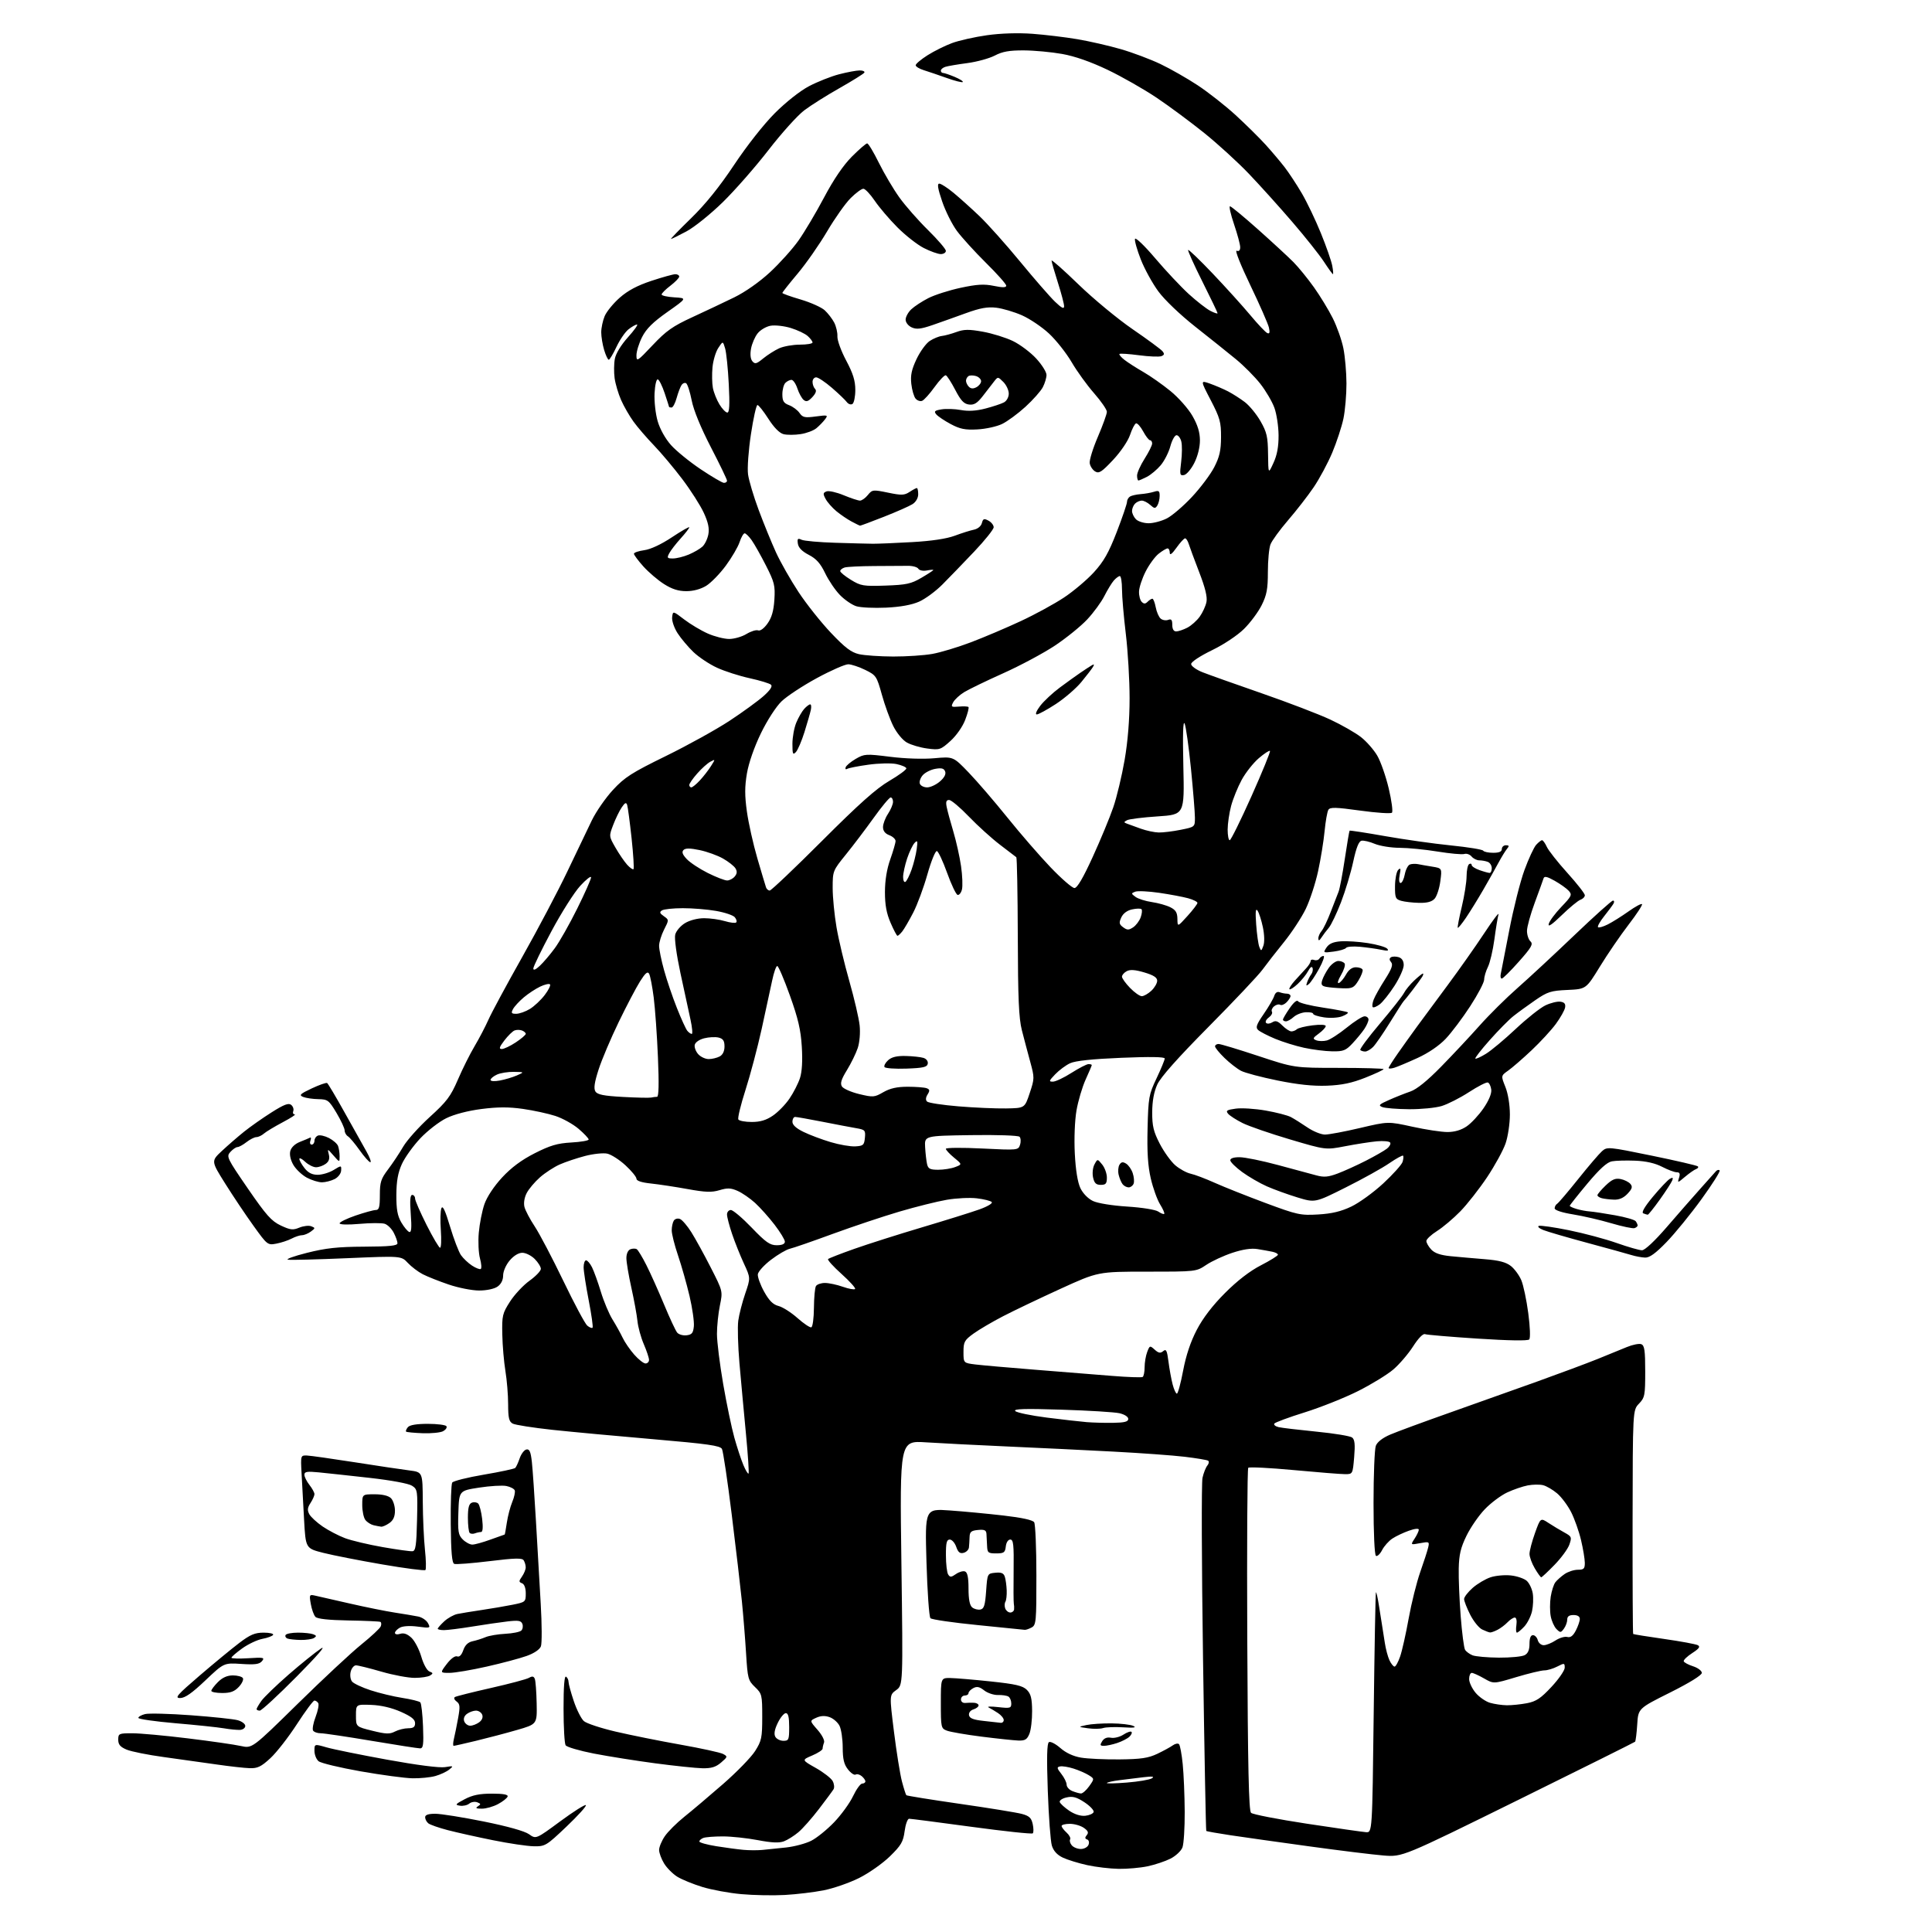 <?xml version="1.0" encoding="UTF-8" standalone="no"?>
<svg 
  version="1.1" 
  xmlns="http://www.w3.org/2000/svg" 
  xmlns:xlink="http://www.w3.org/1999/xlink" 
  xmlns:svg="http://www.w3.org/2000/svg"
  xmlns:rdf="http://www.w3.org/1999/02/22-rdf-syntax-ns#"
  xmlns:cc="http://creativecommons.org/ns#"
  xmlns:dc="http://purl.org/dc/elements/1.1/"
  viewBox="0 0 768 768"
  width="768"
  height="768"
>
<style>svg {background-color: white; }</style>"
<path stroke="none" fill="black" fill-rule="evenodd" d="M312.00,753.28C307.32,753.54 299.53,753.39 294.69,752.95C289.84,752.52 282.87,751.23 279.19,750.10C275.51,748.97 271.03,747.14 269.24,746.03C267.45,744.92 265.09,742.55 263.99,740.76C262.90,738.97 262.01,736.55 262.00,735.40C262.00,734.24 263.01,731.79 264.25,729.96C265.49,728.12 268.98,724.64 272.00,722.22C275.02,719.81 281.96,713.94 287.41,709.19C292.86,704.44 298.60,698.54 300.16,696.08C302.74,692.01 303.00,690.79 303.00,682.49C303.00,673.75 302.88,673.26 300.11,670.61C297.39,668.00 297.19,667.23 296.57,657.17C296.21,651.30 295.46,642.00 294.91,636.50C294.35,631.00 292.54,615.49 290.87,602.04C289.21,588.59 287.46,576.86 286.99,575.98C286.29,574.67 281.38,573.97 259.82,572.12C245.34,570.88 227.23,569.20 219.57,568.38C211.92,567.55 204.83,566.44 203.82,565.91C202.34,565.11 202.00,563.69 201.99,558.21C201.99,554.52 201.50,548.58 200.91,545.00C200.32,541.42 199.76,534.89 199.67,530.48C199.51,522.99 199.72,522.11 202.74,517.40C204.52,514.62 208.01,510.89 210.49,509.11C212.97,507.33 215.00,505.21 215.00,504.39C215.00,503.58 213.90,501.80 212.55,500.45C211.20,499.10 208.99,498.00 207.63,498.00C206.12,498.00 204.19,499.18 202.59,501.08C201.12,502.82 200.00,505.40 200.00,507.02C200.00,508.85 199.20,510.45 197.78,511.44C196.47,512.36 193.45,513.00 190.45,513.00C187.65,513.00 182.21,511.93 178.37,510.62C174.53,509.32 169.88,507.47 168.04,506.52C166.20,505.57 163.53,503.54 162.10,502.01C159.50,499.23 159.50,499.23 138.02,500.15C126.21,500.66 115.64,500.93 114.52,500.75C113.41,500.57 116.78,499.34 122.00,498.03C129.53,496.13 134.25,495.62 144.75,495.57C154.92,495.52 158.00,495.20 158.00,494.20C158.00,493.49 157.33,491.60 156.51,490.02C155.69,488.44 154.08,486.84 152.92,486.47C151.76,486.11 147.26,486.12 142.91,486.51C138.29,486.92 135.00,486.83 135.00,486.29C135.00,485.79 137.87,484.39 141.38,483.19C144.89,481.99 148.49,481.00 149.38,481.00C150.69,481.00 151.00,479.87 151.00,475.08C151.00,469.93 151.43,468.59 154.28,464.83C156.08,462.45 158.78,458.39 160.28,455.81C161.78,453.24 166.54,447.93 170.84,444.02C177.60,437.89 179.13,435.85 182.00,429.21C183.82,424.97 186.82,418.96 188.67,415.85C190.52,412.74 192.98,408.01 194.16,405.35C195.33,402.68 201.37,391.48 207.58,380.45C213.79,369.43 221.86,354.13 225.52,346.45C229.17,338.78 233.56,329.63 235.26,326.11C236.97,322.60 240.76,317.13 243.69,313.97C248.32,308.97 251.09,307.19 264.76,300.50C273.42,296.26 284.77,289.97 290.00,286.53C295.23,283.09 301.30,278.67 303.50,276.72C306.13,274.39 307.16,272.84 306.50,272.20C305.95,271.67 302.12,270.50 298.00,269.60C293.88,268.70 288.02,266.82 285.00,265.42C281.98,264.03 277.76,261.22 275.64,259.19C273.52,257.16 270.68,253.78 269.33,251.68C267.95,249.52 267.02,246.76 267.19,245.33C267.50,242.82 267.50,242.82 272.00,246.26C274.48,248.15 278.69,250.66 281.38,251.85C284.06,253.03 287.88,254.00 289.88,254.00C291.87,253.99 294.95,253.11 296.73,252.02C298.51,250.94 300.60,250.29 301.37,250.59C302.21,250.91 303.71,249.81 305.10,247.86C306.77,245.52 307.54,242.82 307.83,238.38C308.18,232.78 307.85,231.45 304.49,224.83C302.44,220.80 299.88,216.26 298.81,214.75C297.74,213.24 296.48,212.00 296.01,212.00C295.54,212.00 294.64,213.57 294.00,215.49C293.37,217.41 290.91,221.62 288.54,224.84C286.17,228.06 282.66,231.66 280.75,232.85C278.55,234.20 275.62,235.00 272.83,235.00C269.67,235.00 267.11,234.18 263.95,232.17C261.50,230.61 257.81,227.46 255.75,225.17C253.69,222.87 252.00,220.60 252.00,220.13C252.00,219.65 253.84,219.02 256.10,218.71C258.62,218.37 262.84,216.40 267.10,213.57C270.89,211.05 274.00,209.27 274.00,209.62C274.00,209.97 272.46,211.96 270.58,214.04C268.70,216.12 266.66,218.76 266.05,219.91C265.05,221.78 265.20,222.00 267.50,222.00C268.91,222.00 271.72,221.31 273.75,220.46C275.77,219.62 278.22,218.20 279.19,217.32C280.17,216.45 281.24,214.24 281.58,212.42C282.03,210.04 281.52,207.64 279.75,203.81C278.40,200.89 274.58,194.90 271.25,190.50C267.93,186.10 262.85,180.05 259.97,177.06C257.09,174.07 253.42,169.81 251.82,167.59C250.21,165.37 248.00,161.52 246.90,159.03C245.80,156.54 244.64,152.63 244.32,150.33C244.01,148.03 244.04,144.58 244.41,142.65C244.80,140.53 246.86,137.15 249.62,134.07C252.13,131.28 253.75,129.00 253.23,129.00C252.70,129.00 251.18,129.86 249.85,130.90C248.52,131.95 246.36,135.10 245.05,137.90C243.73,140.71 242.36,143.00 241.99,143.00C241.62,143.00 240.80,141.26 240.16,139.13C239.52,137.01 239.00,133.84 239.00,132.10C239.00,130.36 239.61,127.47 240.36,125.67C241.11,123.88 243.81,120.58 246.35,118.34C249.58,115.50 253.38,113.48 258.95,111.64C263.34,110.19 267.62,109.00 268.47,109.00C269.31,109.00 270.00,109.43 270.00,109.95C270.00,110.47 268.42,112.10 266.50,113.57C264.57,115.04 263.00,116.61 263.00,117.07C263.00,117.52 265.28,118.03 268.06,118.20C273.13,118.50 273.13,118.50 265.31,124.01C259.55,128.07 256.91,130.68 255.25,133.97C254.01,136.42 253.00,139.69 253.00,141.23C253.00,143.89 253.34,143.68 259.44,137.21C264.81,131.52 267.41,129.68 275.19,126.10C280.31,123.74 287.79,120.20 291.81,118.24C296.24,116.07 301.87,112.12 306.11,108.20C309.95,104.64 315.04,98.97 317.42,95.61C319.80,92.25 324.38,84.55 327.58,78.50C331.41,71.28 335.21,65.70 338.64,62.25C341.52,59.36 344.25,57.00 344.72,57.00C345.18,57.00 347.28,60.49 349.38,64.75C351.49,69.01 355.15,75.20 357.52,78.50C359.89,81.80 365.02,87.64 368.92,91.47C372.81,95.31 376.00,99.02 376.00,99.72C376.00,100.43 375.09,101.00 373.97,101.00C372.85,101.00 369.81,99.91 367.22,98.59C364.62,97.26 359.90,93.56 356.72,90.36C353.53,87.16 349.48,82.40 347.72,79.80C345.95,77.19 343.92,75.04 343.21,75.03C342.50,75.01 340.22,76.69 338.15,78.75C336.07,80.81 331.86,86.78 328.78,92.00C325.70,97.22 320.44,104.76 317.09,108.74C313.74,112.72 311.00,116.19 311.00,116.45C311.00,116.71 314.26,117.88 318.25,119.05C322.24,120.23 326.56,122.16 327.85,123.35C329.13,124.53 330.83,126.73 331.61,128.23C332.39,129.74 332.97,132.21 332.88,133.73C332.80,135.26 334.37,139.57 336.37,143.32C339.11,148.48 340.00,151.33 340.00,155.01C340.00,157.69 339.48,160.20 338.85,160.59C338.21,160.99 337.20,160.63 336.60,159.81C335.99,158.99 333.34,156.45 330.69,154.16C328.04,151.87 325.23,150.00 324.44,150.00C323.65,150.00 323.00,150.81 323.00,151.80C323.00,152.79 323.45,154.05 324.01,154.61C324.68,155.28 324.32,156.35 322.92,157.86C321.30,159.59 320.52,159.84 319.46,158.97C318.72,158.35 317.59,156.30 316.97,154.42C316.35,152.54 315.29,151.00 314.62,151.00C313.95,151.00 312.86,151.54 312.20,152.20C311.54,152.86 311.00,154.90 311.00,156.72C311.00,159.41 311.51,160.25 313.69,161.07C315.17,161.63 317.03,163.02 317.82,164.16C319.08,165.96 319.92,166.14 324.30,165.55C329.05,164.92 329.26,164.99 327.96,166.69C327.21,167.69 325.67,169.27 324.54,170.21C323.42,171.16 320.59,172.22 318.26,172.57C315.93,172.93 312.88,172.94 311.48,172.59C309.86,172.18 307.68,169.97 305.44,166.47C303.51,163.46 301.56,161.00 301.10,161.00C300.64,161.00 299.47,166.22 298.51,172.60C297.53,179.03 297.02,186.14 297.36,188.58C297.69,191.00 299.59,197.37 301.59,202.74C303.59,208.11 306.69,215.69 308.47,219.59C310.26,223.50 314.28,230.57 317.41,235.32C320.53,240.06 326.33,247.36 330.29,251.54C335.93,257.49 338.37,259.34 341.50,260.05C343.70,260.54 349.80,260.96 355.07,260.98C360.33,260.99 367.30,260.53 370.57,259.95C373.83,259.38 380.77,257.28 386.00,255.30C391.23,253.31 400.14,249.53 405.81,246.88C411.48,244.24 419.21,240.02 422.98,237.51C426.76,235.00 432.10,230.49 434.85,227.48C438.77,223.18 440.73,219.72 443.93,211.45C446.17,205.65 448.00,200.28 448.00,199.51C448.00,198.75 448.54,197.79 449.19,197.38C449.84,196.98 451.76,196.55 453.44,196.42C455.12,196.30 457.51,195.88 458.75,195.48C460.65,194.88 461.00,195.13 460.98,197.13C460.98,198.44 460.55,200.16 460.05,200.96C459.25,202.22 458.86,202.19 457.23,200.71C456.19,199.77 454.68,199.00 453.87,199.00C453.06,199.00 451.86,199.54 451.20,200.20C450.54,200.86 450.00,202.18 450.00,203.13C450.00,204.08 450.71,205.56 451.57,206.43C452.44,207.29 454.70,208.00 456.61,208.00C458.52,208.00 461.78,207.13 463.86,206.07C465.93,205.01 470.42,201.17 473.82,197.53C477.22,193.90 481.21,188.57 482.68,185.71C484.79,181.61 485.36,179.07 485.38,173.76C485.41,167.78 484.94,166.12 481.29,159.08C477.16,151.15 477.16,151.15 480.97,152.49C483.06,153.23 486.29,154.61 488.14,155.56C489.99,156.52 493.00,158.44 494.83,159.83C496.67,161.23 499.48,164.65 501.07,167.43C503.58,171.81 503.99,173.60 504.07,180.50C504.17,188.50 504.17,188.50 506.23,184.00C507.67,180.87 508.28,177.53 508.25,173.00C508.22,169.43 507.47,164.50 506.58,162.07C505.69,159.63 503.18,155.35 501.00,152.57C498.82,149.78 494.44,145.37 491.27,142.77C488.10,140.16 480.83,134.35 475.13,129.86C469.13,125.12 462.96,119.23 460.48,115.86C458.12,112.66 454.97,106.93 453.48,103.12C451.99,99.32 450.95,95.64 451.18,94.95C451.41,94.26 455.03,97.73 459.22,102.68C463.42,107.62 469.41,114.00 472.54,116.87C475.68,119.73 479.54,122.74 481.12,123.56C482.70,124.38 484.00,124.81 484.00,124.51C484.00,124.21 481.27,118.53 477.94,111.88C474.61,105.23 472.07,99.60 472.31,99.36C472.54,99.13 476.96,103.37 482.12,108.80C487.28,114.23 493.98,121.64 497.00,125.26C500.02,128.89 503.07,132.10 503.76,132.40C504.68,132.80 504.86,132.20 504.42,130.22C504.08,128.73 500.74,121.12 496.99,113.31C493.18,105.39 490.79,99.37 491.58,99.67C492.50,100.02 493.00,99.54 493.00,98.28C493.00,97.22 491.90,93.12 490.56,89.18C489.22,85.23 488.49,82.00 488.94,82.00C489.40,82.00 494.43,86.16 500.13,91.24C505.84,96.33 512.15,102.16 514.17,104.20C516.19,106.24 519.85,110.74 522.32,114.21C524.78,117.67 528.15,123.20 529.80,126.50C531.46,129.80 533.35,135.16 534.01,138.42C534.67,141.68 535.22,147.98 535.24,152.42C535.25,156.86 534.71,163.17 534.03,166.43C533.34,169.68 531.34,175.77 529.58,179.96C527.81,184.15 524.49,190.34 522.19,193.72C519.89,197.10 515.32,202.99 512.03,206.80C508.74,210.62 505.59,214.95 505.03,216.43C504.46,217.92 504.00,222.84 504.00,227.37C504.00,234.13 503.56,236.50 501.53,240.57C500.17,243.30 497.01,247.55 494.51,250.01C491.89,252.60 486.49,256.19 481.73,258.50C476.98,260.81 473.50,263.12 473.50,263.97C473.50,264.77 475.52,266.23 478.00,267.22C480.48,268.20 491.05,271.96 501.50,275.58C511.95,279.20 524.24,283.91 528.81,286.04C533.38,288.18 538.90,291.34 541.07,293.06C543.25,294.78 546.13,298.07 547.48,300.38C548.83,302.68 550.88,308.54 552.04,313.41C553.19,318.28 553.77,322.62 553.32,323.06C552.87,323.50 547.18,323.12 540.69,322.22C530.93,320.87 528.73,320.82 528.05,321.91C527.60,322.64 526.93,326.45 526.55,330.37C526.18,334.29 525.02,341.45 523.97,346.28C522.93,351.10 520.72,357.85 519.07,361.28C517.42,364.70 513.51,370.65 510.40,374.50C507.28,378.35 503.42,383.30 501.82,385.50C500.22,387.70 490.61,397.88 480.46,408.13C468.09,420.62 461.36,428.20 460.03,431.13C458.70,434.06 458.04,437.69 458.02,442.15C458.00,447.62 458.54,449.84 461.02,454.65C462.69,457.87 465.46,461.72 467.18,463.21C468.91,464.69 471.67,466.21 473.32,466.57C474.98,466.93 479.29,468.57 482.91,470.20C486.54,471.83 495.57,475.42 503.00,478.19C515.72,482.92 516.94,483.18 524.00,482.77C529.41,482.45 533.08,481.58 537.16,479.63C540.28,478.15 545.99,474.01 549.86,470.43C553.73,466.84 557.18,463.00 557.54,461.88C557.89,460.76 557.98,459.65 557.74,459.40C557.49,459.16 555.03,460.51 552.27,462.40C549.52,464.30 541.75,468.62 535.02,471.99C522.78,478.13 522.78,478.13 515.77,476.00C511.92,474.83 506.44,472.84 503.60,471.59C500.76,470.33 496.34,467.77 493.78,465.90C491.22,464.03 489.10,461.94 489.06,461.25C489.02,460.46 490.38,460.00 492.75,460.01C494.81,460.01 501.68,461.40 508.00,463.11C514.33,464.81 521.20,466.66 523.27,467.23C526.29,468.05 527.99,467.90 531.77,466.48C534.37,465.50 539.42,463.21 543.00,461.38C546.58,459.55 550.33,457.40 551.35,456.59C552.37,455.79 552.94,454.71 552.62,454.19C552.29,453.67 549.89,453.45 547.27,453.69C544.64,453.94 539.01,454.82 534.74,455.64C526.98,457.14 526.98,457.14 512.74,452.92C504.91,450.60 496.45,447.68 493.94,446.43C491.43,445.18 488.84,443.51 488.18,442.72C487.18,441.51 487.68,441.18 491.24,440.70C493.58,440.38 498.93,440.72 503.12,441.46C507.31,442.19 511.81,443.35 513.12,444.04C514.43,444.73 517.38,446.58 519.68,448.15C521.98,449.72 525.13,451.00 526.68,451.01C528.23,451.01 534.52,449.84 540.65,448.39C551.80,445.77 551.80,445.77 561.43,447.88C566.72,449.05 573.00,450.00 575.38,450.00C578.22,450.00 580.84,449.23 583.02,447.75C584.84,446.51 587.85,443.28 589.71,440.57C591.83,437.48 592.99,434.71 592.80,433.15C592.63,431.78 592.02,430.50 591.44,430.31C590.85,430.11 587.48,431.84 583.94,434.14C580.40,436.44 575.52,438.92 573.09,439.66C570.67,440.40 564.82,440.97 560.09,440.93C555.37,440.89 550.60,440.51 549.51,440.08C547.80,439.42 548.18,439.02 552.16,437.26C554.70,436.13 558.52,434.61 560.64,433.89C563.19,433.01 567.33,429.67 572.85,424.03C577.45,419.34 584.31,412.01 588.10,407.75C591.89,403.48 598.70,396.73 603.23,392.75C607.77,388.76 617.94,379.31 625.85,371.75C633.76,364.19 640.66,358.00 641.18,358.00C641.69,358.00 641.78,358.56 641.37,359.25C640.96,359.94 639.29,362.19 637.65,364.25C636.01,366.31 634.92,368.26 635.24,368.57C635.56,368.89 637.32,368.38 639.16,367.45C641.00,366.52 644.68,364.20 647.35,362.31C650.01,360.41 652.44,359.10 652.73,359.40C653.02,359.69 650.62,363.37 647.38,367.58C644.15,371.79 639.02,379.27 636.00,384.21C630.50,393.18 630.50,393.18 623.11,393.52C616.47,393.82 615.16,394.24 610.24,397.63C607.23,399.71 603.32,402.55 601.56,403.95C599.80,405.35 595.59,409.62 592.20,413.44C588.81,417.25 586.23,420.57 586.47,420.80C586.70,421.04 588.61,420.18 590.70,418.89C592.79,417.61 598.13,413.15 602.56,408.98C606.99,404.82 612.30,400.61 614.35,399.64C616.40,398.67 619.07,398.01 620.29,398.19C621.88,398.41 622.40,399.06 622.15,400.50C621.96,401.60 620.31,404.52 618.50,407.00C616.68,409.48 612.33,414.20 608.83,417.50C605.33,420.80 601.15,424.43 599.55,425.56C596.63,427.62 596.63,427.62 598.41,432.06C599.47,434.71 600.19,439.13 600.20,443.00C600.21,446.57 599.44,451.75 598.50,454.50C597.56,457.25 594.25,463.30 591.15,467.95C588.04,472.60 583.25,478.71 580.50,481.53C577.75,484.35 573.59,487.87 571.25,489.34C568.91,490.82 567.00,492.61 567.00,493.32C567.00,494.04 567.87,495.56 568.94,496.71C570.31,498.17 572.61,498.96 576.69,499.36C579.89,499.67 585.97,500.21 590.22,500.55C595.86,501.00 598.65,501.73 600.59,503.25C602.05,504.40 603.92,506.95 604.75,508.92C605.58,510.89 606.82,516.77 607.51,522.00C608.24,527.50 608.40,531.90 607.89,532.45C607.34,533.04 599.70,532.92 587.39,532.12C576.60,531.42 567.18,530.62 566.46,530.35C565.68,530.05 563.78,532.00 561.72,535.23C559.82,538.19 556.30,542.30 553.89,544.37C551.47,546.44 545.14,550.32 539.80,553.00C534.47,555.67 524.93,559.47 518.60,561.45C512.27,563.42 506.85,565.43 506.55,565.91C506.26,566.39 507.02,567.02 508.26,567.31C509.49,567.60 516.26,568.40 523.30,569.10C530.34,569.79 536.73,570.84 537.49,571.43C538.53,572.24 538.73,574.16 538.30,579.25C537.73,585.98 537.72,586.00 534.69,586.00C533.02,586.00 523.84,585.27 514.28,584.38C504.72,583.49 496.59,583.08 496.20,583.47C495.82,583.86 495.64,614.63 495.81,651.84C496.03,702.66 496.41,719.78 497.31,720.63C497.96,721.25 507.95,723.19 519.50,724.95C531.05,726.70 541.62,728.22 543.00,728.32C545.50,728.50 545.50,728.50 546.07,681.00C546.39,654.88 546.78,633.27 546.95,633.00C547.12,632.73 547.64,634.98 548.11,638.00C548.57,641.02 549.14,644.62 549.38,646.00C549.61,647.38 550.10,650.52 550.48,653.00C550.85,655.48 551.69,658.62 552.34,660.00C552.99,661.38 553.90,662.50 554.36,662.50C554.81,662.50 555.81,660.70 556.57,658.50C557.34,656.30 558.86,649.51 559.96,643.40C561.06,637.30 563.14,628.97 564.57,624.90C566.01,620.83 567.43,616.43 567.73,615.11C568.26,612.83 568.12,612.76 564.48,613.44C560.67,614.15 560.67,614.15 562.34,611.61C563.25,610.21 564.00,608.62 564.00,608.08C564.00,607.49 562.40,607.65 560.07,608.48C557.91,609.24 554.96,610.63 553.52,611.58C552.08,612.52 550.23,614.59 549.41,616.18C548.59,617.77 547.48,618.80 546.96,618.47C546.40,618.13 546.00,609.41 546.00,597.51C546.00,586.30 546.41,576.05 546.91,574.73C547.49,573.20 549.60,571.57 552.66,570.26C555.32,569.12 565.83,565.25 576.00,561.66C586.17,558.06 601.92,552.45 611.00,549.20C620.08,545.94 630.88,541.91 635.00,540.25C639.12,538.58 644.39,536.44 646.69,535.48C649.00,534.52 651.59,534.01 652.44,534.34C653.71,534.83 654.00,536.83 654.00,545.16C654.00,554.69 653.83,555.57 651.52,557.98C649.04,560.57 649.04,560.57 648.98,604.91C648.95,629.30 649.05,649.38 649.21,649.53C649.37,649.68 654.90,650.57 661.50,651.51C668.10,652.45 674.14,653.57 674.92,653.99C675.98,654.57 675.43,655.35 672.68,657.13C670.67,658.43 669.15,659.90 669.31,660.38C669.46,660.87 671.14,661.77 673.04,662.38C674.95,663.00 676.50,664.17 676.50,665.00C676.50,665.92 671.62,668.94 663.86,672.82C651.22,679.14 651.22,679.14 650.82,685.53C650.59,689.05 650.21,692.13 649.96,692.37C649.70,692.62 628.80,703.03 603.50,715.51C557.50,738.19 557.50,738.19 550.00,737.59C545.88,737.26 532.60,735.63 520.50,733.96C508.40,732.30 494.29,730.31 489.15,729.54C484.02,728.77 479.68,728.00 479.51,727.82C479.35,727.64 478.77,696.78 478.22,659.24C477.67,621.70 477.57,589.40 478.01,587.46C478.44,585.53 479.32,583.32 479.95,582.56C480.58,581.80 480.70,580.94 480.23,580.64C479.75,580.34 475.56,579.65 470.93,579.09C466.29,578.53 453.50,577.61 442.50,577.03C431.50,576.45 412.60,575.53 400.50,575.00C388.40,574.46 373.81,573.72 368.08,573.35C357.67,572.68 357.67,572.68 358.32,621.27C358.97,669.86 358.97,669.86 356.26,671.83C353.55,673.80 353.55,673.80 355.37,688.42C356.37,696.47 357.80,705.33 358.53,708.13C359.27,710.92 360.06,713.40 360.29,713.63C360.52,713.86 370.11,715.40 381.61,717.06C393.10,718.71 404.15,720.51 406.17,721.05C409.13,721.84 409.98,722.63 410.52,725.09C410.89,726.77 410.90,728.43 410.55,728.78C410.20,729.13 399.25,727.96 386.21,726.19C373.17,724.42 362.00,722.97 361.38,722.98C360.76,722.99 359.96,725.22 359.60,727.93C359.04,732.16 358.22,733.57 353.73,737.95C350.85,740.76 345.35,744.62 341.50,746.54C337.65,748.46 331.35,750.65 327.50,751.41C323.65,752.18 316.68,753.02 312.00,753.28zM444.70,742.90C441.29,742.84 435.66,742.18 432.19,741.42C428.72,740.66 424.35,739.31 422.49,738.43C420.22,737.35 418.78,735.77 418.13,733.66C417.60,731.92 416.87,722.11 416.51,711.85C416.05,698.71 416.18,693.01 416.96,692.53C417.56,692.15 419.60,693.20 421.49,694.85C423.69,696.79 426.63,698.16 429.71,698.68C432.34,699.13 439.24,699.45 445.04,699.39C453.54,699.30 456.43,698.88 460.04,697.17C462.49,696.00 465.27,694.49 466.20,693.81C467.14,693.13 468.25,692.91 468.67,693.33C469.09,693.75 469.76,697.34 470.15,701.30C470.55,705.26 470.90,713.76 470.94,720.18C470.97,726.61 470.57,733.01 470.04,734.39C469.51,735.78 467.37,737.78 465.29,738.84C463.21,739.89 459.12,741.26 456.20,741.88C453.29,742.49 448.11,742.95 444.70,742.90zM303.00,735.38C304.93,735.20 309.20,734.76 312.50,734.40C315.80,734.04 320.28,732.84 322.46,731.74C324.63,730.65 328.73,727.34 331.56,724.39C334.39,721.45 337.78,716.78 339.09,714.02C340.40,711.26 342.04,709.00 342.74,709.00C343.43,709.00 344.00,708.61 344.00,708.12C344.00,707.64 343.34,706.70 342.54,706.04C341.74,705.37 340.65,705.10 340.12,705.42C339.59,705.75 338.22,704.83 337.08,703.37C335.49,701.36 335.00,699.28 334.99,694.62C334.98,691.25 334.41,687.38 333.71,686.02C333.02,684.65 331.25,683.11 329.77,682.59C327.93,681.94 326.25,682.02 324.45,682.84C321.83,684.04 321.83,684.04 324.98,687.63C326.77,689.67 327.89,691.85 327.57,692.69C327.25,693.50 327.00,694.60 327.00,695.12C327.00,695.65 325.13,696.88 322.83,697.85C318.67,699.62 318.67,699.62 324.29,702.79C327.38,704.54 330.40,706.88 331.00,708.00C331.60,709.12 331.76,710.59 331.34,711.27C330.93,711.95 328.32,715.48 325.53,719.12C322.75,722.76 319.08,726.91 317.37,728.34C315.67,729.77 313.08,731.40 311.63,731.95C309.73,732.67 306.78,732.54 301.24,731.48C296.98,730.67 290.72,730.00 287.33,730.00C283.94,730.00 280.45,730.27 279.58,730.61C278.71,730.94 278.00,731.58 278.00,732.02C278.00,732.46 281.04,733.30 284.75,733.90C288.46,734.49 293.30,735.14 295.50,735.34C297.70,735.54 301.07,735.56 303.00,735.38zM429.65,735.00C430.99,735.00 432.35,734.25 432.71,733.31C433.08,732.35 432.83,731.44 432.14,731.21C431.25,730.92 431.21,730.45 432.01,729.49C432.83,728.50 432.54,727.79 430.83,726.59C429.58,725.72 427.08,725.00 425.28,725.00C423.47,725.00 422.00,725.38 422.00,725.85C422.00,726.31 422.89,727.49 423.98,728.48C425.06,729.46 425.70,730.68 425.39,731.18C425.08,731.68 425.37,732.74 426.04,733.54C426.70,734.34 428.33,735.00 429.65,735.00zM212.19,733.92C209.61,733.88 202.32,732.80 196.00,731.52C189.68,730.25 181.57,728.44 178.00,727.51C174.43,726.58 170.94,725.36 170.25,724.79C169.56,724.22 169.00,723.14 169.00,722.38C169.00,721.44 170.27,721.00 173.02,721.00C175.23,721.00 183.89,722.38 192.27,724.07C201.77,725.99 208.55,727.89 210.28,729.12C213.07,731.11 213.07,731.11 222.67,724.03C227.96,720.13 232.55,717.23 232.89,717.57C233.23,717.92 229.76,721.75 225.19,726.10C217.17,733.72 216.72,734.00 212.19,733.92zM431.39,721.80C433.02,721.63 434.52,720.96 434.74,720.31C434.95,719.65 433.33,717.92 431.13,716.46C427.99,714.39 426.44,713.96 424.01,714.50C422.30,714.87 421.07,715.70 421.27,716.34C421.48,716.98 423.18,718.53 425.04,719.80C427.15,721.22 429.56,721.98 431.39,721.80zM191.52,718.98C189.26,718.97 188.87,718.73 189.97,718.04C191.23,717.24 191.19,717.01 189.71,716.44C188.76,716.08 187.33,716.31 186.54,716.96C185.75,717.62 184.07,717.99 182.81,717.79C180.77,717.48 181.00,717.17 184.71,715.22C187.83,713.57 190.64,713.00 195.54,713.00C200.12,713.00 202.05,713.36 201.78,714.16C201.57,714.80 199.85,716.15 197.96,717.16C196.08,718.17 193.17,718.99 191.52,718.98zM429.68,712.94C430.33,712.97 431.81,711.67 432.97,710.05C435.07,707.09 435.07,707.09 432.79,705.66C431.53,704.87 428.82,703.69 426.76,703.04C424.70,702.38 422.29,702.00 421.41,702.18C420.03,702.46 420.09,702.86 421.90,705.16C423.06,706.62 424.00,708.55 424.00,709.44C424.00,710.33 425.01,711.47 426.25,711.97C427.49,712.47 429.03,712.90 429.68,712.94zM447.90,708.60C452.53,708.23 457.03,707.47 457.90,706.91C459.05,706.17 458.10,706.05 454.50,706.48C451.75,706.81 447.48,707.34 445.00,707.65C442.52,707.96 440.27,708.46 440.00,708.75C439.73,709.04 443.28,708.97 447.90,708.60zM164.00,706.90C160.97,706.84 151.70,705.60 143.39,704.14C135.07,702.67 127.53,700.86 126.64,700.11C125.74,699.37 125.00,697.51 125.00,695.99C125.00,693.22 125.00,693.22 129.75,694.59C132.36,695.35 143.23,697.56 153.90,699.50C165.77,701.66 174.69,702.81 176.90,702.46C180.30,701.91 180.39,701.96 178.55,703.45C177.47,704.31 175.00,705.46 173.05,706.00C171.10,706.55 167.03,706.95 164.00,706.90zM99.27,702.88C97.20,702.82 91.22,702.15 86.00,701.39C80.78,700.64 71.38,699.32 65.11,698.46C58.85,697.61 52.21,696.28 50.36,695.51C47.79,694.43 47.00,693.50 47.00,691.55C47.00,689.12 47.27,689.00 52.57,689.00C55.64,689.00 65.60,689.91 74.71,691.03C83.81,692.14 93.28,693.50 95.75,694.06C100.24,695.06 100.24,695.06 118.37,677.26C128.34,667.46 139.72,656.86 143.66,653.69C147.59,650.52 151.06,647.28 151.36,646.49C151.67,645.71 151.59,644.91 151.21,644.72C150.82,644.53 145.10,644.27 138.51,644.16C130.59,644.02 126.13,643.53 125.38,642.72C124.75,642.05 123.92,639.75 123.55,637.62C122.90,633.94 122.98,633.77 125.18,634.27C126.46,634.55 132.67,635.97 138.98,637.41C145.30,638.86 153.40,640.49 156.98,641.04C160.57,641.59 164.74,642.29 166.26,642.60C167.78,642.91 169.51,644.09 170.12,645.22C171.19,647.22 171.05,647.26 166.11,646.61C163.04,646.20 160.20,646.36 159.00,647.00C157.90,647.59 157.00,648.53 157.00,649.10C157.00,649.69 157.89,649.85 159.09,649.47C160.52,649.02 161.91,649.51 163.56,651.05C164.87,652.29 166.63,655.66 167.47,658.54C168.34,661.55 169.73,664.07 170.72,664.45C172.20,665.01 172.23,665.24 170.97,666.04C170.16,666.55 167.41,666.98 164.86,666.98C162.31,666.99 156.34,665.88 151.60,664.50C146.85,663.12 142.31,662.00 141.50,662.00C140.70,662.00 139.75,663.13 139.41,664.51C139.05,665.92 139.30,667.65 139.96,668.46C140.62,669.24 143.93,670.80 147.33,671.91C150.72,673.02 156.39,674.39 159.92,674.94C163.45,675.49 166.68,676.29 167.08,676.72C167.49,677.15 167.97,681.44 168.16,686.25C168.44,693.56 168.25,695.00 166.98,695.00C166.15,695.00 157.45,693.65 147.67,692.00C137.88,690.35 128.80,689.00 127.49,689.00C126.19,689.00 124.82,688.52 124.45,687.92C124.09,687.33 124.54,684.87 125.47,682.45C126.39,680.03 126.86,677.59 126.51,677.02C126.17,676.46 125.48,676.00 124.99,676.00C124.50,676.00 121.36,680.24 118.00,685.42C114.64,690.60 109.91,696.67 107.47,698.92C103.83,702.28 102.38,702.98 99.27,702.88zM279.19,702.91C276.61,702.85 268.20,701.97 260.50,700.95C252.80,699.93 241.81,698.18 236.07,697.07C230.34,695.95 225.28,694.47 224.84,693.77C224.39,693.07 224.02,686.51 224.02,679.19C224.01,670.57 224.35,666.10 225.00,666.50C225.55,666.84 226.00,667.76 226.00,668.56C226.00,669.35 226.94,672.81 228.10,676.25C229.25,679.69 231.06,683.25 232.11,684.17C233.16,685.09 238.85,686.97 244.76,688.35C250.67,689.73 262.24,692.06 270.48,693.52C278.71,694.98 286.34,696.65 287.42,697.22C289.31,698.23 289.28,698.37 286.64,700.64C284.54,702.44 282.78,702.98 279.19,702.91zM180.34,694.00C180.03,694.00 180.07,692.76 180.43,691.25C180.80,689.74 181.55,686.04 182.10,683.02C182.95,678.38 182.86,677.37 181.49,676.37C180.60,675.72 180.31,674.93 180.83,674.60C181.35,674.28 187.79,672.66 195.14,671.00C202.49,669.34 209.30,667.53 210.27,666.97C211.59,666.21 212.19,666.32 212.60,667.40C212.91,668.20 213.24,672.58 213.33,677.12C213.50,685.39 213.50,685.39 205.50,687.70C201.10,688.97 193.77,690.90 189.21,692.00C184.65,693.10 180.66,694.00 180.34,694.00zM438.84,694.00C437.29,694.00 437.17,693.70 438.13,692.16C438.89,690.95 440.08,690.48 441.64,690.78C442.93,691.03 445.16,690.47 446.58,689.54C448.01,688.60 449.45,688.11 449.78,688.44C450.11,688.78 449.73,689.65 448.94,690.39C448.15,691.13 445.97,692.25 444.10,692.87C442.23,693.49 439.86,694.00 438.84,694.00zM311.41,692.00C313.54,692.00 313.71,691.58 313.71,686.50C313.71,682.58 313.33,681.00 312.38,681.00C311.65,681.00 310.20,682.75 309.17,684.89C307.90,687.50 307.59,689.30 308.20,690.39C308.69,691.27 310.14,692.00 311.41,692.00zM404.77,691.89C402.97,691.82 396.41,691.13 390.18,690.34C383.96,689.55 377.77,688.48 376.43,687.97C374.08,687.08 374.00,686.72 374.00,677.02C374.00,667.00 374.00,667.00 377.75,667.04C379.81,667.07 387.05,667.68 393.83,668.40C403.77,669.45 406.54,670.10 408.19,671.74C409.79,673.35 410.24,675.12 410.28,680.14C410.31,683.64 409.82,687.74 409.19,689.25C408.26,691.50 407.46,691.98 404.77,691.89zM157.00,688.31C158.38,687.60 160.74,687.01 162.25,687.01C164.34,687.00 165.00,686.51 165.00,684.99C165.00,683.50 163.51,682.32 159.32,680.46C155.67,678.85 151.46,677.87 147.57,677.72C141.50,677.50 141.50,677.50 141.50,681.95C141.50,686.40 141.50,686.40 148.00,688.00C153.43,689.35 154.91,689.40 157.00,688.31zM95.50,687.65C94.40,687.73 91.47,687.46 89.00,687.03C86.53,686.61 77.86,685.70 69.75,685.01C61.64,684.31 55.00,683.36 55.00,682.89C55.00,682.42 56.20,681.74 57.67,681.37C59.14,681.00 67.36,681.21 75.92,681.84C84.49,682.47 92.85,683.35 94.50,683.81C96.15,684.27 97.50,685.29 97.50,686.07C97.50,686.86 96.60,687.57 95.50,687.65zM438.50,686.93C437.40,687.29 434.70,687.33 432.50,687.02C428.50,686.46 428.50,686.46 431.88,685.73C433.73,685.33 438.23,685.03 441.88,685.07C445.52,685.11 449.40,685.56 450.50,686.08C451.92,686.74 450.75,686.90 446.50,686.64C443.20,686.44 439.60,686.56 438.50,686.93zM186.92,686.00C187.85,686.00 189.45,685.39 190.47,684.64C191.61,683.81 192.08,682.65 191.69,681.64C191.35,680.74 190.23,680.00 189.22,680.00C188.21,680.00 186.60,680.57 185.64,681.28C184.54,682.08 184.14,683.20 184.55,684.28C184.92,685.22 185.98,686.00 186.92,686.00zM397.75,684.84C398.44,684.93 399.00,684.43 399.00,683.74C399.00,683.05 397.99,681.81 396.75,680.99C395.51,680.17 393.82,679.16 393.00,678.75C392.18,678.34 393.86,678.27 396.75,678.60C401.56,679.14 402.00,679.02 402.00,677.15C402.00,676.03 401.49,674.80 400.86,674.41C400.23,674.02 398.35,673.74 396.68,673.79C395.02,673.84 392.56,673.01 391.22,671.96C389.37,670.50 388.33,670.29 386.89,671.06C385.85,671.61 385.00,672.50 385.00,673.04C385.00,673.57 384.32,674.00 383.50,674.00C382.68,674.00 382.00,674.70 382.00,675.56C382.00,676.45 382.75,677.05 383.75,676.95C384.71,676.85 386.29,676.82 387.25,676.88C388.21,676.95 389.00,677.42 389.00,677.93C389.00,678.45 388.07,679.16 386.94,679.52C385.73,679.90 385.02,680.86 385.20,681.84C385.43,683.06 386.98,683.66 391.01,684.09C394.03,684.41 397.06,684.75 397.75,684.84zM103.26,680.00C102.57,680.00 102.00,679.73 102.00,679.40C102.00,679.08 102.86,677.60 103.91,676.12C104.96,674.65 109.82,669.96 114.70,665.70C119.59,661.45 125.36,656.80 127.54,655.36C129.93,653.79 126.15,658.16 118.01,666.38C110.60,673.87 103.96,680.00 103.26,680.00zM599.00,677.87C600.92,677.89 604.52,677.52 607.00,677.05C610.66,676.34 612.48,675.13 616.75,670.54C619.64,667.44 622.00,664.02 622.00,662.93C622.00,661.06 621.84,661.03 619.05,662.47C617.43,663.31 615.11,664.00 613.90,664.00C612.68,664.00 607.65,665.21 602.71,666.69C593.73,669.39 593.73,669.39 589.92,667.19C587.82,665.99 585.63,665.00 585.05,665.00C584.47,665.00 584.00,666.09 584.00,667.42C584.00,668.76 585.16,671.23 586.58,672.92C588.00,674.60 590.59,676.40 592.33,676.90C594.07,677.41 597.08,677.84 599.00,677.87zM71.61,675.00C69.32,675.00 70.37,673.79 79.34,666.09C85.04,661.20 92.14,655.35 95.11,653.10C99.48,649.78 101.32,649.01 104.81,649.00C107.18,649.00 108.87,649.40 108.57,649.89C108.27,650.37 106.35,651.09 104.31,651.47C102.27,651.85 98.66,653.56 96.30,655.25C93.93,656.95 92.00,658.62 92.00,658.97C92.00,659.31 95.03,659.40 98.73,659.17C104.78,658.78 105.33,658.90 104.15,660.32C103.11,661.57 101.40,661.80 95.93,661.44C89.02,660.99 89.02,660.99 81.64,667.99C76.32,673.05 73.53,675.00 71.61,675.00zM88.33,673.00C85.95,673.00 84.00,672.61 84.00,672.14C84.00,671.66 85.19,670.09 86.64,668.64C88.42,666.85 90.34,666.00 92.58,666.00C94.39,666.00 96.18,666.48 96.55,667.07C96.91,667.66 96.18,669.24 94.93,670.57C93.20,672.42 91.61,673.00 88.33,673.00zM178.70,664.99C174.90,665.00 174.90,665.00 177.60,661.45C179.21,659.34 180.88,658.12 181.71,658.44C182.62,658.79 183.48,657.92 184.16,655.98C184.86,653.96 186.06,652.81 187.85,652.42C189.31,652.12 191.62,651.38 193.00,650.80C194.38,650.21 197.91,649.61 200.85,649.46C203.80,649.31 206.67,648.73 207.24,648.16C207.80,647.60 207.99,646.41 207.65,645.53C207.15,644.22 206.06,644.04 201.77,644.54C198.87,644.88 192.56,645.79 187.75,646.58C182.94,647.36 177.87,648.00 176.50,648.00C175.12,648.00 174.00,647.75 174.00,647.45C174.00,647.15 175.16,645.83 176.58,644.51C178.00,643.20 180.36,641.88 181.83,641.58C183.30,641.28 187.65,640.57 191.50,640.00C195.35,639.43 200.86,638.49 203.75,637.91C208.87,636.88 209.00,636.77 209.00,633.40C209.00,631.26 208.43,629.72 207.51,629.37C206.20,628.86 206.20,628.55 207.51,626.68C208.33,625.51 208.99,623.87 208.98,623.03C208.98,622.19 208.61,620.94 208.18,620.26C207.56,619.27 204.73,619.34 194.61,620.58C187.58,621.44 181.27,621.93 180.58,621.67C179.66,621.32 179.29,617.09 179.18,605.84C179.10,597.41 179.36,589.98 179.76,589.35C180.17,588.72 185.82,587.30 192.32,586.20C198.82,585.10 204.44,583.89 204.82,583.53C205.19,583.16 205.99,581.43 206.59,579.68C207.19,577.93 208.39,576.36 209.26,576.19C210.49,575.95 210.97,577.07 211.43,581.19C211.75,584.11 212.47,594.60 213.04,604.50C213.60,614.40 214.46,629.22 214.94,637.43C215.42,645.65 215.46,653.30 215.02,654.44C214.54,655.71 212.33,657.20 209.37,658.26C206.69,659.22 199.55,661.13 193.50,662.49C187.45,663.86 180.79,664.99 178.70,664.99zM595.82,658.94C600.39,658.97 605.00,658.53 606.07,657.96C607.41,657.25 608.00,655.87 608.00,653.46C608.00,651.18 608.47,650.00 609.38,650.00C610.14,650.00 611.00,650.90 611.29,652.00C611.58,653.10 612.64,654.00 613.66,653.99C614.67,653.99 616.78,653.14 618.34,652.11C619.91,651.08 622.01,650.45 623.02,650.72C624.31,651.05 625.31,650.29 626.42,648.15C627.29,646.47 628.00,644.40 628.00,643.55C628.00,642.56 627.09,642.00 625.50,642.00C623.75,642.00 623.00,642.55 623.00,643.81C623.00,644.80 622.41,646.43 621.68,647.42C620.46,649.09 620.25,649.10 618.72,647.58C617.82,646.68 616.79,644.37 616.43,642.46C616.07,640.55 616.07,637.08 616.43,634.74C616.80,632.41 617.63,629.80 618.30,628.95C618.96,628.10 620.61,626.64 621.97,625.70C623.33,624.77 625.69,624.00 627.22,624.00C629.59,624.00 630.00,623.59 629.99,621.25C629.98,619.74 629.31,615.68 628.49,612.23C627.68,608.78 625.91,603.78 624.56,601.11C623.20,598.44 620.69,595.08 618.97,593.63C617.25,592.18 614.75,590.73 613.42,590.39C612.08,590.05 609.33,590.09 607.31,590.47C605.30,590.85 601.60,592.12 599.10,593.29C596.60,594.47 592.61,597.46 590.23,599.95C587.84,602.43 584.57,607.17 582.96,610.48C580.64,615.22 579.99,617.99 579.87,623.50C579.78,627.35 580.13,635.90 580.65,642.50C581.16,649.10 581.94,655.10 582.39,655.82C582.84,656.55 584.17,657.53 585.35,658.01C586.53,658.48 591.24,658.90 595.82,658.94zM119.50,651.91C117.30,651.87 114.93,651.61 114.24,651.34C113.55,651.06 113.24,650.42 113.55,649.91C113.86,649.41 116.08,649.00 118.48,649.00C120.87,649.00 123.59,649.29 124.50,649.64C125.83,650.15 125.90,650.45 124.83,651.12C124.10,651.59 121.70,651.94 119.50,651.91zM592.32,648.93C591.87,648.90 590.45,648.36 589.17,647.74C587.89,647.13 585.75,644.47 584.42,641.85C583.09,639.22 582.00,636.42 582.00,635.64C582.00,634.85 583.54,632.86 585.41,631.21C587.29,629.56 590.50,627.66 592.53,626.99C594.57,626.32 598.23,625.99 600.66,626.27C603.09,626.54 605.91,627.51 606.92,628.42C607.93,629.34 609.00,631.59 609.30,633.43C609.59,635.27 609.46,638.45 609.00,640.49C608.54,642.53 607.15,645.27 605.91,646.60C604.67,647.92 603.36,649.00 603.00,649.00C602.64,649.00 602.54,647.65 602.79,646.00C603.04,644.25 602.78,643.00 602.15,643.00C601.56,643.00 600.27,643.84 599.29,644.86C598.31,645.89 596.52,647.24 595.32,647.86C594.11,648.49 592.76,648.97 592.32,648.93zM407.32,647.88C406.87,647.82 398.47,646.97 388.67,646.00C378.86,645.03 370.40,643.80 369.87,643.27C369.34,642.74 368.63,632.72 368.29,621.01C367.68,599.72 367.68,599.72 377.59,600.43C383.04,600.81 392.61,601.72 398.86,602.44C406.22,603.29 410.53,604.23 411.10,605.12C411.58,605.88 411.98,615.37 411.98,626.21C412.00,644.69 411.88,645.99 410.07,646.96C409.00,647.53 407.76,647.95 407.32,647.88zM401.61,641.00C402.37,641.00 403.05,640.44 403.12,639.75C403.18,639.06 403.13,638.05 403.01,637.50C402.88,636.95 402.85,630.99 402.93,624.25C403.06,614.04 402.84,612.00 401.61,612.00C400.74,612.00 400.00,613.13 399.82,614.75C399.54,617.17 399.07,617.50 396.00,617.50C392.80,617.50 392.49,617.24 392.38,614.50C392.32,612.85 392.21,610.68 392.13,609.69C392.03,608.26 391.30,607.94 388.75,608.19C386.06,608.45 385.49,608.93 385.42,611.00C385.38,612.38 385.27,614.24 385.17,615.13C385.08,616.03 384.13,617.00 383.06,617.27C381.60,617.66 380.87,617.07 380.11,614.89C379.56,613.30 378.41,612.00 377.55,612.00C376.31,612.00 376.00,613.26 376.02,618.25C376.02,621.69 376.42,625.12 376.91,625.88C377.64,627.05 378.13,627.02 380.01,625.71C381.23,624.85 382.85,624.39 383.61,624.68C384.59,625.06 385.00,627.06 385.00,631.48C385.00,635.75 385.47,638.14 386.45,638.96C387.25,639.62 388.71,640.01 389.70,639.82C391.17,639.54 391.59,638.19 392.00,632.49C392.50,625.50 392.50,625.50 395.66,625.19C398.07,624.96 398.98,625.35 399.44,626.81C399.78,627.87 400.11,630.30 400.18,632.21C400.25,634.12 400.02,636.17 399.65,636.75C399.29,637.34 399.27,638.54 399.60,639.41C399.94,640.28 400.84,641.00 401.61,641.00zM612.66,627.00C612.41,627.00 611.25,625.40 610.10,623.44C608.94,621.49 608.00,618.90 608.00,617.69C608.00,616.49 608.98,612.76 610.18,609.41C612.37,603.31 612.37,603.31 615.57,605.41C617.33,606.56 620.16,608.26 621.86,609.19C624.75,610.77 624.87,611.07 623.85,613.99C623.26,615.70 620.60,619.33 617.95,622.05C615.30,624.77 612.92,627.00 612.66,627.00zM169.11,624.11C168.77,624.45 161.07,623.45 152.00,621.89C142.93,620.33 132.35,618.26 128.50,617.28C121.50,615.50 121.50,615.50 120.87,604.00C120.53,597.67 120.08,589.35 119.87,585.50C119.50,578.58 119.53,578.50 122.00,578.59C123.38,578.64 131.93,579.85 141.00,581.27C150.07,582.70 159.86,584.16 162.75,584.52C168.00,585.19 168.00,585.19 168.06,596.84C168.10,603.25 168.48,611.88 168.92,616.00C169.36,620.12 169.44,623.78 169.11,624.11zM164.00,616.64C165.22,616.51 165.55,614.24 165.78,604.28C166.05,592.54 165.98,592.03 163.78,590.60C162.44,589.73 155.52,588.44 147.00,587.48C139.03,586.59 129.91,585.60 126.75,585.29C122.05,584.83 121.00,585.00 121.00,586.23C121.00,587.05 121.90,588.87 123.00,590.27C124.10,591.67 125.00,593.32 125.00,593.94C125.00,594.56 124.29,596.15 123.43,597.47C122.22,599.31 122.11,600.34 122.94,601.90C123.54,603.01 125.94,605.22 128.26,606.81C130.59,608.39 134.59,610.48 137.14,611.44C139.69,612.40 146.44,614.00 152.14,615.00C157.84,616.00 163.18,616.74 164.00,616.64zM187.76,614.00C188.73,614.00 191.99,613.10 195.00,612.00C198.01,610.90 200.54,610.00 200.62,610.00C200.71,610.00 201.09,607.86 201.48,605.25C201.87,602.64 202.84,598.95 203.63,597.05C204.42,595.16 204.86,593.08 204.62,592.45C204.37,591.81 202.87,591.02 201.28,590.71C199.69,590.39 194.82,590.68 190.45,591.35C182.50,592.58 182.50,592.58 182.21,601.25C181.96,608.87 182.17,610.17 183.96,611.96C185.08,613.08 186.79,614.00 187.76,614.00zM188.78,609.53C188.02,609.82 187.08,609.75 186.70,609.36C186.31,608.98 186.00,606.25 186.00,603.30C186.00,599.35 186.41,597.78 187.57,597.34C188.43,597.01 189.57,597.17 190.09,597.69C190.62,598.22 191.33,600.98 191.67,603.83C192.06,607.18 191.91,609.00 191.22,609.00C190.64,609.00 189.54,609.24 188.78,609.53zM151.53,606.88C150.96,606.82 149.60,606.56 148.50,606.30C147.40,606.04 145.94,605.11 145.25,604.22C144.56,603.34 144.00,600.68 144.00,598.31C144.00,594.00 144.00,594.00 148.93,594.00C152.08,594.00 154.43,594.57 155.43,595.57C156.29,596.44 157.00,598.66 157.00,600.51C157.00,602.87 156.33,604.36 154.78,605.44C153.56,606.30 152.09,606.95 151.53,606.88zM297.56,585.77C297.80,585.53 297.33,578.34 296.51,569.79C295.69,561.24 294.54,548.68 293.94,541.88C293.35,535.07 293.14,527.48 293.47,525.00C293.81,522.52 295.05,517.69 296.23,514.25C298.37,508.00 298.37,508.00 295.70,502.25C294.24,499.09 292.13,493.82 291.02,490.53C289.91,487.25 289.00,483.77 289.00,482.78C289.00,481.80 289.69,481.00 290.53,481.00C291.38,481.00 295.10,484.15 298.80,488.00C304.41,493.84 306.06,495.00 308.76,495.00C310.88,495.00 312.00,494.51 312.00,493.59C312.00,492.81 310.15,489.78 307.90,486.84C305.64,483.90 302.15,480.00 300.15,478.17C298.14,476.35 295.02,474.19 293.21,473.40C290.55,472.22 289.18,472.16 286.03,473.11C282.91,474.05 280.40,473.96 273.32,472.67C268.47,471.79 261.91,470.80 258.75,470.46C255.01,470.07 253.00,469.40 253.00,468.56C253.00,467.84 251.04,465.45 248.64,463.24C246.25,461.03 242.98,458.94 241.39,458.59C239.80,458.25 235.83,458.66 232.56,459.52C229.30,460.37 224.77,461.89 222.51,462.89C220.25,463.89 216.71,466.19 214.65,468.00C212.59,469.82 210.21,472.63 209.37,474.26C208.45,476.03 208.09,478.24 208.48,479.78C208.84,481.20 210.68,484.69 212.58,487.55C214.47,490.41 219.59,500.15 223.94,509.19C228.29,518.23 232.57,526.23 233.45,526.96C234.33,527.69 235.27,528.06 235.55,527.79C235.82,527.51 235.13,522.61 234.02,516.90C232.91,511.18 232.00,505.26 232.00,503.75C232.00,502.24 232.44,501.00 232.97,501.00C233.51,501.00 234.57,502.24 235.33,503.75C236.09,505.26 237.68,509.65 238.85,513.50C240.02,517.35 242.10,522.30 243.47,524.50C244.84,526.70 246.64,529.95 247.48,531.71C248.31,533.48 250.39,536.52 252.10,538.46C253.81,540.41 255.84,542.00 256.60,542.00C257.37,542.00 258.00,541.36 258.00,540.58C258.00,539.80 257.06,536.99 255.92,534.33C254.77,531.67 253.64,527.54 253.40,525.15C253.16,522.76 252.07,516.80 250.98,511.91C249.89,507.02 249.00,501.71 249.00,500.12C249.00,498.39 249.64,496.97 250.59,496.60C251.46,496.27 252.60,496.25 253.11,496.57C253.63,496.89 255.35,499.73 256.94,502.89C258.54,506.04 261.69,513.07 263.95,518.49C266.20,523.92 268.56,528.98 269.19,529.73C269.82,530.48 271.49,530.97 272.91,530.80C275.04,530.55 275.56,529.91 275.82,527.19C275.99,525.36 275.22,519.96 274.10,515.19C272.97,510.41 270.92,503.16 269.53,499.07C268.14,494.99 267.01,490.49 267.02,489.07C267.02,487.66 267.40,485.92 267.85,485.22C268.29,484.51 269.39,484.21 270.28,484.55C271.18,484.90 273.22,487.28 274.83,489.84C276.44,492.40 279.92,498.72 282.55,503.89C287.34,513.27 287.34,513.27 286.17,518.95C285.53,522.07 285.00,527.15 285.00,530.25C285.00,533.34 286.12,542.32 287.48,550.19C288.84,558.06 290.84,567.65 291.92,571.50C293.00,575.35 294.61,580.24 295.50,582.36C296.39,584.48 297.32,586.02 297.56,585.77zM168.03,569.73C164.63,569.60 161.66,569.32 161.43,569.09C161.20,568.87 161.52,568.08 162.13,567.34C162.86,566.46 165.58,566.00 170.06,566.00C173.81,566.00 177.15,566.43 177.47,566.95C177.79,567.47 177.19,568.36 176.13,568.93C175.08,569.49 171.43,569.85 168.03,569.73zM442.50,565.60C447.05,565.52 448.50,565.15 448.50,564.04C448.50,563.19 447.03,562.25 445.00,561.78C443.07,561.34 432.73,560.70 422.00,560.37C407.29,559.90 402.77,560.04 403.58,560.91C404.18,561.54 409.80,562.71 416.08,563.51C422.36,564.30 429.52,565.12 432.00,565.32C434.48,565.52 439.20,565.65 442.50,565.60zM467.83,554.00C468.24,554.00 469.36,549.89 470.31,544.86C471.46,538.78 473.28,533.34 475.75,528.61C478.19,523.93 482.03,518.92 486.98,513.97C491.88,509.06 496.85,505.23 501.25,502.97C504.96,501.06 507.99,499.17 508.00,498.77C508.00,498.37 506.99,497.83 505.75,497.58C504.51,497.32 501.84,496.85 499.82,496.52C497.37,496.13 494.01,496.64 489.82,498.03C486.34,499.19 481.70,501.34 479.50,502.82C475.50,505.50 475.49,505.50 456.00,505.50C436.50,505.50 436.50,505.50 421.50,512.35C413.25,516.12 403.01,521.01 398.74,523.22C394.47,525.43 389.18,528.54 386.99,530.12C383.38,532.74 383.00,533.43 383.00,537.41C383.00,541.81 383.00,541.81 387.75,542.40C390.36,542.72 401.05,543.66 411.50,544.49C421.95,545.32 435.66,546.42 441.97,546.93C448.27,547.44 453.78,547.63 454.22,547.37C454.65,547.10 455.00,545.36 455.00,543.51C455.00,541.65 455.46,538.92 456.03,537.43C457.02,534.83 457.12,534.80 459.01,536.51C460.54,537.89 461.27,538.02 462.38,537.10C463.57,536.11 463.91,536.79 464.48,541.21C464.85,544.12 465.59,548.19 466.12,550.25C466.65,552.31 467.42,554.00 467.83,554.00zM322.50,527.63C323.05,527.46 323.52,523.98 323.55,519.89C323.58,515.80 323.94,511.90 324.36,511.23C324.78,510.55 326.38,510.00 327.93,510.00C329.48,510.00 332.68,510.68 335.03,511.51C337.39,512.34 339.58,512.74 339.91,512.40C340.23,512.06 337.82,509.38 334.54,506.43C331.26,503.49 328.85,500.82 329.17,500.50C329.49,500.18 334.20,498.35 339.63,496.43C345.06,494.51 357.15,490.67 366.50,487.89C375.85,485.11 386.11,481.91 389.30,480.77C392.61,479.58 394.72,478.32 394.22,477.82C393.74,477.34 391.08,476.68 388.30,476.35C385.52,476.02 380.16,476.28 376.38,476.93C372.59,477.58 364.10,479.70 357.50,481.64C350.90,483.59 338.98,487.58 331.00,490.50C323.02,493.43 315.38,496.08 314.00,496.39C312.62,496.70 309.25,498.67 306.50,500.77C303.75,502.86 301.39,505.46 301.25,506.54C301.12,507.62 302.24,510.73 303.75,513.45C305.77,517.07 307.30,518.60 309.50,519.16C311.15,519.59 314.52,521.73 317.00,523.94C319.48,526.14 321.95,527.80 322.50,527.63zM191.10,504.44C191.51,504.19 191.37,502.30 190.80,500.24C190.23,498.18 190.01,493.57 190.33,490.00C190.64,486.43 191.65,481.33 192.56,478.68C193.58,475.76 196.35,471.58 199.58,468.08C203.26,464.11 207.31,461.10 212.57,458.43C218.73,455.31 221.55,454.48 227.11,454.16C230.90,453.95 234.00,453.41 234.00,452.97C234.00,452.52 232.20,450.61 230.00,448.73C227.79,446.84 223.63,444.54 220.75,443.60C217.86,442.66 212.05,441.40 207.83,440.80C202.22,440.00 197.81,440.02 191.36,440.85C185.95,441.55 180.56,442.96 177.41,444.50C174.59,445.88 169.94,449.48 167.08,452.50C164.23,455.53 160.92,460.14 159.74,462.75C158.18,466.21 157.59,469.53 157.56,475.00C157.53,480.74 158.00,483.31 159.52,485.92C160.62,487.80 162.04,489.51 162.69,489.73C163.54,490.01 163.70,488.09 163.28,482.56C162.88,477.22 163.05,475.00 163.86,475.00C164.49,475.00 165.00,475.64 165.00,476.43C165.00,477.22 167.06,481.94 169.57,486.93C172.09,491.92 174.50,496.00 174.94,496.00C175.38,496.00 175.51,492.88 175.24,489.06C174.96,485.24 175.06,481.31 175.46,480.31C175.98,479.02 176.96,481.11 178.89,487.54C180.38,492.52 182.34,497.64 183.24,498.94C184.15,500.23 186.12,502.10 187.63,503.09C189.14,504.08 190.70,504.68 191.10,504.44zM653.96,499.91C652.61,499.87 650.15,499.41 648.50,498.90C646.85,498.39 638.98,496.21 631.00,494.06C623.02,491.91 615.15,489.62 613.50,488.96C611.85,488.30 611.05,487.56 611.71,487.31C612.38,487.06 617.77,487.84 623.69,489.04C629.61,490.24 638.15,492.52 642.65,494.11C647.15,495.70 651.69,497.00 652.72,497.00C653.85,497.00 657.78,493.33 662.55,487.80C666.92,482.73 672.93,475.87 675.90,472.55C678.87,469.22 681.67,466.08 682.13,465.57C682.59,465.05 683.25,464.91 683.59,465.26C683.93,465.60 680.68,470.75 676.37,476.69C672.06,482.64 665.80,490.31 662.47,493.75C658.13,498.23 655.72,499.98 653.96,499.91zM109.83,494.37C106.40,495.02 106.24,494.89 100.76,487.26C97.68,482.99 92.64,475.46 89.54,470.52C83.90,461.54 83.90,461.54 88.20,457.52C90.57,455.30 94.54,451.86 97.03,449.86C99.52,447.86 104.45,444.40 107.99,442.16C112.90,439.05 114.73,438.36 115.75,439.21C116.49,439.82 116.86,440.92 116.58,441.66C116.29,442.40 116.56,443.00 117.17,443.00C117.78,443.00 115.63,444.40 112.39,446.11C109.15,447.83 105.79,449.85 104.92,450.61C104.05,451.38 102.70,452.01 101.92,452.02C101.14,452.03 99.38,452.92 98.00,454.00C96.62,455.08 95.01,455.97 94.40,455.98C93.80,455.99 92.53,456.86 91.58,457.91C89.92,459.75 90.19,460.32 98.53,472.46C105.84,483.09 107.90,485.41 111.62,487.16C115.41,488.94 116.44,489.06 118.99,488.00C120.63,487.33 122.76,487.08 123.73,487.46C125.39,488.10 125.38,488.23 123.56,489.57C122.49,490.36 120.92,491.00 120.06,491.01C119.20,491.01 117.33,491.62 115.91,492.37C114.48,493.11 111.74,494.01 109.83,494.37zM649.75,488.20C649.06,488.43 644.90,487.56 640.50,486.26C636.10,484.96 629.24,483.37 625.25,482.73C620.87,482.02 618.00,481.07 618.00,480.33C618.00,479.67 618.45,478.84 619.01,478.50C619.56,478.16 623.32,473.74 627.36,468.69C631.40,463.63 635.65,458.66 636.81,457.63C638.87,455.81 639.27,455.84 656.64,459.40C666.39,461.40 674.63,463.32 674.94,463.66C675.25,464.00 674.92,464.48 674.21,464.73C673.51,464.98 671.53,466.36 669.83,467.79C666.87,470.29 666.77,470.31 667.44,468.20C667.96,466.56 667.73,466.00 666.53,466.00C665.64,466.00 663.03,465.02 660.71,463.82C657.92,462.38 654.31,461.56 650.00,461.39C646.42,461.25 642.25,461.36 640.73,461.65C638.80,462.01 635.85,464.70 630.98,470.52C627.14,475.12 624.00,479.08 624.00,479.33C624.00,479.58 625.24,480.15 626.75,480.59C628.26,481.04 630.62,481.48 632.00,481.57C633.38,481.67 637.88,482.35 642.00,483.09C646.12,483.82 649.83,484.89 650.23,485.46C650.64,486.03 650.98,486.79 650.98,487.14C650.99,487.50 650.44,487.97 649.75,488.20zM462.80,482.53C463.04,482.30 462.29,480.58 461.14,478.73C459.99,476.87 458.33,472.24 457.45,468.45C456.30,463.48 455.94,457.92 456.18,448.53C456.48,436.24 456.68,435.11 459.75,428.64C461.54,424.86 463.00,421.32 463.00,420.77C463.00,420.11 457.09,420.02 445.75,420.49C434.16,420.97 427.48,421.68 425.39,422.65C423.68,423.44 421.01,425.42 419.46,427.05C416.96,429.65 416.85,430.00 418.56,429.97C419.63,429.96 422.95,428.39 425.95,426.47C428.95,424.56 431.99,423.00 432.70,423.00C433.42,423.00 434.00,423.17 434.00,423.38C434.00,423.59 432.90,426.18 431.56,429.13C430.22,432.08 428.58,437.62 427.92,441.43C427.23,445.45 426.95,452.64 427.25,458.54C427.58,465.06 428.38,469.99 429.46,472.28C430.47,474.39 432.50,476.48 434.45,477.41C436.36,478.32 442.11,479.25 448.12,479.63C454.05,480.01 459.33,480.86 460.44,481.62C461.51,482.36 462.57,482.76 462.80,482.53zM655.00,482.87C654.73,482.85 653.93,482.61 653.24,482.33C652.41,482.00 653.73,479.71 657.10,475.66C659.93,472.27 662.93,469.10 663.78,468.61C664.94,467.94 665.18,468.10 664.74,469.24C664.42,470.08 662.21,473.49 659.83,476.83C657.45,480.16 655.27,482.88 655.00,482.87zM641.58,476.88C639.88,476.82 637.71,476.56 636.75,476.31C635.79,476.06 635.00,475.52 635.00,475.12C635.00,474.72 636.46,472.99 638.25,471.27C640.77,468.85 642.11,468.27 644.22,468.69C645.72,468.98 647.47,469.86 648.12,470.64C649.05,471.76 648.81,472.57 646.97,474.53C645.40,476.20 643.66,476.96 641.58,476.88zM448.65,472.00C447.88,472.00 446.80,471.44 446.26,470.75C445.72,470.06 445.01,468.37 444.68,466.99C444.35,465.61 444.50,463.81 445.01,462.99C445.72,461.86 446.36,461.76 447.66,462.57C448.61,463.16 449.79,464.86 450.28,466.35C450.78,467.85 450.94,469.73 450.63,470.53C450.32,471.34 449.43,472.00 448.65,472.00zM437.58,471.00C435.71,471.00 435.01,470.33 434.51,468.06C434.15,466.39 434.39,464.14 435.07,462.87C436.27,460.62 436.27,460.62 438.14,462.92C439.16,464.19 440.00,466.52 440.00,468.11C440.00,470.50 439.58,471.00 437.58,471.00zM127.98,469.99C126.60,469.99 123.90,469.16 121.98,468.14C120.07,467.11 117.67,464.85 116.65,463.12C115.51,461.18 115.02,459.04 115.39,457.58C115.76,456.12 117.24,454.71 119.24,453.91C121.03,453.21 122.84,452.45 123.25,452.23C123.66,452.01 123.73,452.55 123.39,453.42C123.06,454.29 123.28,455.00 123.89,455.00C124.50,455.00 125.00,454.31 125.00,453.47C125.00,452.63 125.63,451.69 126.41,451.40C127.19,451.10 129.16,451.55 130.79,452.39C132.42,453.24 134.04,454.65 134.38,455.54C134.72,456.44 135.00,458.28 135.00,459.64C135.00,462.11 135.00,462.11 132.55,459.31C130.16,456.57 130.12,456.56 130.71,458.90C131.13,460.58 130.76,461.71 129.46,462.65C128.45,463.39 126.72,464.00 125.62,464.00C124.53,464.00 122.59,463.02 121.31,461.83C120.04,460.63 119.00,460.12 119.00,460.69C119.00,461.26 119.93,462.92 121.07,464.37C122.54,466.23 124.08,467.00 126.32,467.00C128.07,466.99 130.90,466.14 132.61,465.10C135.71,463.21 135.72,463.21 135.61,465.32C135.55,466.51 134.40,468.00 133.00,468.71C131.62,469.40 129.37,469.98 127.98,469.99zM372.95,465.00C375.11,465.00 378.14,464.52 379.68,463.93C382.50,462.86 382.50,462.86 379.24,460.18C377.45,458.71 375.99,457.12 375.99,456.67C376.00,456.21 382.48,456.15 390.39,456.55C404.69,457.25 404.79,457.24 405.49,455.03C405.88,453.80 405.78,452.38 405.28,451.88C404.76,451.36 396.26,451.07 385.93,451.23C367.50,451.50 367.50,451.50 367.75,456.00C367.89,458.48 368.24,461.51 368.52,462.75C368.95,464.61 369.71,465.00 372.95,465.00zM147.21,462.00C146.73,462.00 144.82,459.86 142.97,457.25C141.12,454.64 139.02,452.14 138.30,451.70C137.59,451.26 137.00,450.21 137.00,449.36C137.00,448.51 135.54,445.38 133.77,442.41C130.73,437.33 130.29,437.00 126.52,436.93C124.31,436.89 121.60,436.49 120.50,436.04C118.78,435.34 119.27,434.86 123.93,432.66C126.92,431.26 129.67,430.29 130.04,430.52C130.40,430.75 133.54,436.01 136.99,442.22C140.45,448.42 144.36,455.41 145.68,457.75C147.00,460.09 147.69,462.00 147.21,462.00zM340.00,455.70C343.16,455.52 343.53,455.19 343.81,452.31C344.10,449.31 343.88,449.07 340.31,448.46C338.21,448.10 332.15,446.95 326.84,445.90C321.53,444.86 316.69,444.00 316.09,444.00C315.49,444.00 315.00,444.86 315.00,445.91C315.00,447.18 316.49,448.54 319.45,449.97C321.89,451.16 326.73,452.98 330.20,454.01C333.66,455.05 338.07,455.81 340.00,455.70zM298.83,446.00C302.21,446.00 304.58,445.29 307.22,443.49C309.25,442.12 312.22,439.08 313.81,436.74C315.41,434.41 317.28,430.74 317.99,428.59C318.82,426.04 319.08,421.71 318.73,416.09C318.33,409.42 317.27,404.87 314.00,395.75C311.69,389.29 309.42,384.00 308.97,384.00C308.51,384.00 307.61,386.59 306.95,389.75C306.29,392.91 304.41,401.57 302.78,409.00C301.14,416.43 298.25,427.34 296.35,433.26C294.45,439.18 293.17,444.46 293.51,445.01C293.84,445.55 296.24,446.00 298.83,446.00zM399.92,440.62C407.34,440.50 407.34,440.50 409.32,434.54C411.26,428.73 411.26,428.42 409.52,422.04C408.54,418.44 407.04,412.80 406.20,409.50C405.00,404.79 404.65,396.81 404.59,372.33C404.54,355.19 404.27,340.98 404.00,340.76C403.73,340.54 400.80,338.30 397.50,335.79C394.20,333.27 388.64,328.24 385.15,324.61C381.66,320.97 378.12,318.00 377.29,318.00C376.17,318.00 375.91,318.72 376.31,320.75C376.61,322.26 377.79,326.65 378.95,330.50C380.10,334.35 381.49,340.56 382.03,344.31C382.57,348.05 382.73,352.23 382.39,353.60C382.04,354.97 381.25,355.92 380.63,355.72C380.01,355.51 378.15,351.59 376.50,347.00C374.85,342.41 373.02,338.50 372.44,338.31C371.85,338.11 370.17,342.24 368.66,347.55C367.17,352.83 364.63,359.70 363.00,362.82C361.38,365.95 359.43,369.29 358.67,370.25C357.90,371.21 357.05,372.00 356.76,372.00C356.48,372.00 355.24,369.66 354.01,366.80C352.38,363.02 351.77,359.65 351.78,354.55C351.79,349.96 352.53,345.43 353.90,341.59C355.05,338.34 356.00,335.07 356.00,334.32C356.00,333.57 354.88,332.52 353.50,332.00C351.84,331.37 351.00,330.28 351.01,328.77C351.01,327.52 351.91,325.15 353.00,323.50C354.09,321.85 354.99,319.71 354.99,318.75C355.00,317.79 354.57,317.00 354.05,317.00C353.53,317.00 350.49,320.65 347.30,325.11C344.11,329.56 339.14,336.13 336.25,339.69C331.07,346.08 331.00,346.25 331.00,352.95C331.00,356.68 331.69,363.73 332.53,368.62C333.36,373.50 335.66,383.12 337.62,390.00C339.58,396.88 341.42,404.80 341.72,407.61C342.03,410.57 341.71,414.34 340.97,416.60C340.26,418.73 338.33,422.68 336.68,425.37C334.41,429.06 333.92,430.65 334.68,431.88C335.23,432.77 338.32,434.13 341.54,434.91C347.09,436.25 347.58,436.21 351.14,434.16C353.84,432.61 356.57,432.00 360.87,432.00C364.15,432.00 367.53,432.27 368.37,432.59C369.61,433.06 369.68,433.54 368.73,435.06C367.96,436.29 367.89,437.28 368.53,437.89C369.06,438.41 374.68,439.27 381.00,439.79C387.32,440.32 395.84,440.69 399.92,440.62zM258.83,436.30C259.56,436.13 260.62,436.00 261.19,436.00C261.87,436.00 261.99,430.76 261.54,420.25C261.18,411.59 260.42,400.91 259.86,396.52C259.30,392.13 258.48,387.89 258.04,387.10C257.43,386.02 256.55,386.76 254.45,390.08C252.91,392.51 249.08,399.80 245.94,406.29C242.80,412.77 239.20,421.27 237.95,425.16C236.29,430.30 235.95,432.70 236.69,433.88C237.48,435.13 239.98,435.63 247.60,436.05C253.05,436.35 258.10,436.46 258.83,436.30zM527.50,431.58C521.97,431.79 515.91,431.15 507.84,429.51C501.42,428.21 494.90,426.48 493.34,425.67C491.78,424.86 488.81,422.56 486.75,420.55C484.69,418.55 483.00,416.48 483.00,415.95C483.00,415.43 483.63,415.00 484.40,415.00C485.18,415.00 492.26,417.14 500.15,419.75C514.50,424.50 514.50,424.50 532.25,424.50C542.01,424.50 550.00,424.73 550.00,425.00C550.00,425.28 546.74,426.80 542.75,428.39C537.37,430.52 533.44,431.35 527.50,431.58zM198.72,429.52C200.76,429.14 203.80,428.23 205.47,427.50C208.50,426.16 208.50,426.16 204.30,426.08C201.99,426.04 198.95,426.52 197.55,427.16C196.15,427.80 195.00,428.75 195.00,429.27C195.00,429.83 196.55,429.93 198.72,429.52zM360.32,424.79C355.84,424.95 351.91,424.67 351.61,424.17C351.30,423.67 351.94,422.46 353.04,421.46C354.45,420.19 356.50,419.69 360.05,419.77C362.81,419.84 365.98,420.18 367.09,420.53C368.27,420.90 368.98,421.86 368.80,422.84C368.54,424.20 366.99,424.55 360.32,424.79zM554.25,424.45C553.01,424.83 552.00,424.87 552.00,424.56C552.00,424.24 553.65,421.62 555.67,418.74C557.69,415.86 561.14,411.02 563.35,408.00C565.56,404.98 571.05,397.55 575.55,391.50C580.04,385.45 586.54,376.23 589.99,371.00C593.43,365.77 595.99,362.40 595.67,363.50C595.36,364.60 594.62,369.07 594.04,373.43C593.45,377.78 592.30,382.69 591.49,384.33C590.67,385.97 589.99,388.25 589.98,389.40C589.97,390.56 587.47,395.32 584.42,400.00C581.38,404.68 577.00,410.49 574.69,412.93C572.10,415.66 567.83,418.58 563.50,420.56C559.65,422.32 555.49,424.07 554.25,424.45zM281.72,421.00C283.05,421.00 285.00,420.53 286.07,419.96C287.31,419.30 288.00,417.87 288.00,415.98C288.00,413.73 287.45,412.90 285.66,412.45C284.37,412.13 281.78,412.26 279.91,412.74C277.91,413.26 276.36,414.36 276.16,415.39C275.98,416.36 276.61,418.02 277.57,419.07C278.53,420.13 280.39,421.00 281.72,421.00zM529.55,417.92C526.77,417.88 521.76,417.24 518.40,416.51C515.05,415.79 509.88,414.18 506.90,412.94C503.93,411.70 500.89,410.13 500.15,409.46C499.04,408.45 499.42,407.34 502.34,403.09C504.29,400.26 506.17,397.03 506.53,395.90C506.94,394.61 507.73,394.07 508.67,394.43C509.49,394.74 510.80,395.00 511.58,395.00C512.36,395.00 513.00,395.42 513.00,395.93C513.00,396.44 512.29,397.57 511.42,398.44C510.55,399.31 509.41,399.75 508.88,399.42C508.35,399.10 507.26,399.37 506.47,400.03C505.67,400.69 505.29,401.66 505.61,402.18C505.94,402.70 505.37,403.74 504.35,404.48C503.33,405.23 502.86,406.19 503.30,406.63C503.74,407.07 504.84,406.96 505.76,406.38C507.05,405.57 507.94,405.85 509.76,407.67C511.04,408.95 512.66,410.00 513.35,410.00C514.04,410.00 515.03,409.61 515.55,409.12C516.07,408.64 518.86,407.95 521.75,407.59C524.86,407.20 527.00,407.32 527.00,407.88C527.00,408.41 525.76,409.74 524.25,410.85C521.84,412.61 521.71,412.94 523.25,413.54C524.22,413.91 526.08,413.94 527.40,413.61C528.72,413.28 532.29,410.98 535.33,408.51C538.38,406.03 541.57,404.00 542.43,404.00C543.29,404.00 544.00,404.57 544.00,405.28C544.00,405.98 543.26,407.67 542.35,409.03C541.44,410.39 539.33,412.96 537.65,414.75C534.97,417.62 534.01,417.99 529.55,417.92zM542.67,418.00C541.93,418.00 541.06,417.73 540.74,417.40C540.41,417.07 543.92,412.35 548.53,406.90C553.15,401.45 557.45,395.99 558.09,394.75C558.73,393.51 560.57,391.26 562.19,389.75C563.80,388.24 565.35,387.00 565.62,387.00C565.89,387.00 565.78,387.56 565.37,388.25C564.96,388.94 563.25,391.30 561.56,393.50C559.88,395.70 558.26,397.73 557.96,398.00C557.67,398.27 555.22,402.07 552.53,406.44C549.83,410.80 546.81,415.19 545.81,416.19C544.82,417.18 543.40,418.00 542.67,418.00zM199.47,417.00C200.34,417.00 202.83,415.82 205.02,414.37C207.21,412.92 209.00,411.39 209.00,410.97C209.00,410.56 208.32,409.95 207.50,409.64C206.68,409.32 205.35,409.31 204.55,409.62C203.76,409.92 201.93,411.71 200.50,413.59C198.47,416.25 198.24,417.00 199.47,417.00zM274.99,411.00C275.40,411.00 275.16,408.41 274.47,405.25C273.77,402.09 271.98,393.79 270.48,386.80C268.91,379.49 268.03,373.01 268.41,371.52C268.76,370.10 270.50,368.05 272.28,366.97C274.18,365.81 277.29,365.01 279.88,365.00C282.30,365.00 286.01,365.52 288.14,366.16C290.27,366.80 292.30,367.03 292.65,366.68C293.00,366.33 292.75,365.41 292.10,364.62C291.45,363.83 288.08,362.70 284.62,362.10C281.17,361.49 275.22,361.01 271.42,361.02C267.61,361.02 263.89,361.42 263.15,361.89C262.08,362.57 262.23,363.05 263.88,364.20C265.96,365.66 265.96,365.66 263.98,369.54C262.89,371.68 262.00,374.57 262.00,375.98C262.00,377.39 262.89,381.77 263.99,385.71C265.08,389.66 267.37,396.40 269.08,400.69C270.78,404.99 272.64,409.06 273.21,409.75C273.78,410.44 274.58,411.00 274.99,411.00zM511.17,406.00C510.53,406.00 510.00,405.69 510.00,405.30C510.00,404.92 511.20,402.88 512.67,400.76C514.31,398.38 515.60,397.35 516.03,398.04C516.41,398.66 520.89,399.79 526.00,400.55C531.10,401.31 535.50,402.16 535.77,402.44C536.05,402.72 535.02,403.42 533.48,404.01C531.93,404.60 528.73,404.78 526.34,404.42C523.95,404.07 522.00,403.43 522.00,403.00C522.00,402.58 520.69,402.30 519.09,402.38C517.49,402.46 515.32,403.31 514.26,404.26C513.21,405.22 511.82,406.00 511.17,406.00zM205.21,403.00C206.47,402.99 208.91,402.13 210.63,401.08C212.36,400.03 215.01,397.54 216.52,395.56C218.04,393.57 218.99,391.65 218.63,391.29C218.27,390.93 216.51,391.34 214.71,392.20C212.91,393.06 209.98,394.98 208.20,396.49C206.41,397.99 204.50,400.07 203.94,401.11C203.09,402.71 203.28,403.00 205.21,403.00zM548.45,399.25C547.23,400.16 545.99,400.66 545.69,400.35C545.38,400.05 545.54,398.71 546.05,397.37C546.55,396.04 548.57,392.45 550.53,389.39C553.22,385.18 553.83,383.49 553.00,382.50C552.23,381.58 552.22,380.98 552.96,380.52C553.54,380.17 554.91,380.16 556.01,380.50C557.31,380.91 558.00,382.02 558.00,383.66C558.00,385.05 556.35,388.76 554.32,391.89C552.30,395.02 549.66,398.33 548.45,399.25zM453.88,396.00C454.70,396.00 456.41,395.02 457.69,393.83C458.96,392.63 460.00,390.85 460.00,389.86C460.00,388.58 458.56,387.65 454.89,386.56C451.26,385.48 449.24,385.34 447.89,386.06C446.85,386.61 446.00,387.60 446.00,388.24C446.00,388.88 447.44,390.89 449.20,392.70C450.95,394.52 453.06,396.00 453.88,396.00zM515.87,391.12C514.33,392.56 512.85,393.51 512.57,393.24C512.30,392.97 513.30,391.39 514.79,389.74C516.28,388.09 518.29,385.90 519.25,384.87C520.21,383.84 521.00,382.56 521.00,382.03C521.00,381.50 521.63,381.30 522.40,381.60C523.17,381.89 524.09,381.66 524.46,381.07C524.82,380.48 525.57,380.00 526.12,380.00C526.67,380.00 525.90,382.26 524.39,385.02C522.89,387.78 521.05,390.54 520.31,391.16C519.23,392.06 519.09,391.90 519.63,390.39C520.01,389.35 520.73,387.95 521.25,387.28C521.77,386.61 522.00,385.49 521.76,384.79C521.50,383.99 520.83,384.46 520.00,386.00C519.27,387.38 517.41,389.68 515.87,391.12zM533.76,392.86C531.42,392.79 528.47,392.53 527.21,392.29C525.37,391.94 525.05,391.41 525.59,389.67C525.96,388.48 527.13,386.26 528.20,384.75C529.26,383.24 530.98,382.00 532.01,382.00C533.04,382.00 534.17,382.46 534.52,383.03C534.87,383.60 534.21,385.67 533.06,387.62C531.87,389.64 531.49,391.00 532.19,390.77C532.86,390.55 534.14,389.04 535.04,387.43C536.11,385.49 537.45,384.50 539.00,384.50C540.28,384.50 541.48,384.95 541.66,385.50C541.84,386.05 541.10,387.96 540.01,389.75C538.24,392.65 537.57,392.99 533.76,392.86zM596.99,389.00C596.55,389.00 596.36,388.21 596.56,387.25C596.77,386.29 598.29,378.45 599.95,369.84C601.60,361.23 604.31,350.47 605.97,345.93C607.62,341.40 609.73,336.86 610.64,335.84C611.56,334.83 612.62,334.00 612.99,334.00C613.37,334.00 614.22,335.19 614.88,336.63C615.54,338.08 619.21,342.74 623.04,346.98C626.87,351.22 630.00,355.22 630.00,355.87C630.00,356.53 629.21,357.34 628.25,357.67C627.29,358.00 623.93,360.77 620.80,363.81C616.87,367.62 615.27,368.69 615.65,367.25C615.95,366.10 618.21,363.06 620.67,360.49C624.77,356.21 625.01,355.67 623.60,354.11C622.74,353.16 620.23,351.38 618.02,350.13C614.97,348.42 613.89,348.19 613.58,349.18C613.36,349.91 611.78,354.25 610.09,358.84C608.39,363.42 607.00,368.46 607.00,370.05C607.00,371.63 607.62,373.50 608.38,374.21C609.54,375.29 608.80,376.59 603.78,382.25C600.49,385.96 597.43,389.00 596.99,389.00zM214.59,383.92C216.02,382.59 218.69,379.45 220.53,376.94C222.38,374.44 226.39,367.36 229.44,361.21C232.50,355.05 234.98,349.45 234.96,348.76C234.94,348.07 233.00,349.58 230.66,352.13C228.31,354.68 223.15,362.81 219.20,370.20C215.24,377.59 212.00,384.25 212.00,385.00C212.00,385.86 212.94,385.47 214.59,383.92zM530.19,378.26C525.95,378.82 525.90,378.79 527.30,376.66C528.32,375.13 529.95,374.41 532.97,374.19C535.30,374.02 540.15,374.33 543.76,374.90C547.37,375.46 550.81,376.45 551.41,377.09C552.24,377.98 551.66,378.09 549.00,377.54C547.08,377.14 543.29,376.61 540.59,376.36C537.89,376.11 535.41,376.31 535.09,376.80C534.76,377.30 532.56,377.95 530.19,378.26zM502.20,375.98C502.72,374.59 502.64,371.59 502.01,368.57C501.42,365.78 500.47,362.82 499.89,362.00C499.13,360.91 498.98,362.43 499.35,367.50C499.63,371.35 500.19,375.36 500.60,376.41C501.29,378.19 501.40,378.16 502.20,375.98zM525.31,372.67C524.45,373.98 524.10,374.10 524.06,373.08C524.03,372.30 524.61,370.95 525.35,370.08C526.09,369.21 527.73,365.80 528.98,362.50C530.24,359.20 531.64,355.60 532.09,354.50C532.55,353.40 533.66,347.55 534.57,341.50C535.48,335.45 536.34,330.37 536.48,330.21C536.63,330.05 542.99,331.03 550.62,332.38C558.26,333.73 570.03,335.39 576.78,336.07C583.54,336.75 589.31,337.69 589.59,338.15C589.88,338.62 591.67,339.00 593.56,339.00C595.95,339.00 597.00,338.54 597.00,337.50C597.00,336.68 597.73,336.00 598.62,336.00C599.92,336.00 600.01,336.29 599.04,337.45C598.38,338.24 596.87,340.72 595.67,342.94C594.48,345.17 591.74,350.03 589.59,353.75C587.44,357.46 584.36,362.44 582.75,364.82C581.13,367.20 579.66,368.99 579.48,368.82C579.30,368.64 580.02,364.89 581.07,360.50C582.12,356.10 582.99,350.61 582.99,348.31C583.00,346.00 583.45,343.84 584.00,343.50C584.55,343.16 585.00,343.31 585.00,343.84C585.00,344.37 586.42,345.30 588.15,345.90C589.88,346.51 591.68,347.00 592.15,347.00C592.62,347.00 593.00,346.15 593.00,345.11C593.00,344.07 592.29,342.94 591.42,342.61C590.55,342.27 589.03,342.00 588.04,342.00C587.05,342.00 585.68,341.31 584.98,340.48C584.29,339.64 582.99,339.19 582.10,339.47C581.21,339.75 576.44,339.32 571.49,338.51C566.55,337.70 559.74,337.03 556.37,337.02C553.00,337.01 548.57,336.30 546.52,335.45C544.48,334.59 542.10,334.03 541.23,334.20C540.14,334.41 539.13,336.96 537.93,342.51C536.98,346.92 534.80,354.18 533.08,358.64C531.36,363.10 529.17,367.67 528.23,368.79C527.28,369.91 525.96,371.66 525.31,372.67zM450.44,368.63C451.57,367.88 452.92,366.09 453.44,364.65C453.95,363.22 454.10,361.76 453.76,361.42C453.42,361.09 451.73,361.12 450.01,361.50C448.03,361.93 446.45,363.12 445.73,364.70C444.76,366.83 444.87,367.43 446.48,368.61C448.08,369.78 448.69,369.78 450.44,368.63zM472.04,364.12C474.22,361.71 476.00,359.37 476.00,358.92C476.00,358.46 474.34,357.63 472.30,357.07C470.27,356.51 465.10,355.54 460.82,354.91C456.53,354.29 452.24,354.08 451.27,354.46C449.60,355.10 449.61,355.22 451.39,356.53C452.42,357.29 455.35,358.22 457.89,358.59C460.42,358.96 463.74,359.89 465.25,360.66C467.37,361.73 468.01,362.78 468.04,365.28C468.08,368.50 468.08,368.50 472.04,364.12zM564.10,358.90C561.57,358.85 558.38,358.48 557.00,358.09C554.74,357.45 554.50,356.89 554.54,352.20C554.57,349.35 555.14,346.46 555.81,345.79C556.78,344.82 556.90,345.24 556.39,347.78C556.01,349.71 556.16,351.00 556.76,351.00C557.32,351.00 558.06,349.47 558.42,347.60C558.77,345.72 559.67,343.96 560.43,343.66C561.19,343.37 562.64,343.31 563.65,343.51C564.67,343.72 567.24,344.17 569.37,344.51C573.24,345.14 573.24,345.14 572.55,350.31C572.18,353.16 571.15,356.28 570.28,357.25C569.17,358.47 567.30,358.97 564.10,358.90zM305.98,354.00C306.56,354.00 315.92,345.11 326.78,334.25C341.46,319.57 348.32,313.45 353.52,310.41C357.36,308.16 360.40,305.91 360.28,305.41C360.17,304.91 358.39,304.15 356.34,303.72C354.28,303.30 349.27,303.41 345.20,303.98C341.13,304.54 337.33,305.29 336.77,305.64C336.20,305.99 335.93,305.71 336.16,305.01C336.40,304.31 338.20,302.81 340.18,301.66C343.61,299.67 344.23,299.63 353.84,300.83C359.79,301.58 366.99,301.81 371.43,301.41C378.94,300.73 378.94,300.73 385.08,307.11C388.46,310.63 395.38,318.68 400.47,325.00C405.55,331.32 413.27,340.22 417.61,344.76C421.95,349.30 426.23,353.01 427.11,353.01C428.21,353.00 430.56,349.00 434.37,340.65C437.48,333.85 441.16,324.97 442.55,320.90C443.95,316.83 445.97,308.36 447.06,302.07C448.33,294.69 449.03,286.03 449.03,277.57C449.03,270.38 448.36,258.88 447.53,252.00C446.70,245.12 446.01,237.14 446.01,234.25C446.00,231.36 445.62,229.00 445.15,229.00C444.69,229.00 443.62,229.79 442.77,230.75C441.93,231.71 440.24,234.48 439.02,236.89C437.81,239.31 434.74,243.50 432.20,246.22C429.67,248.93 423.89,253.61 419.37,256.62C414.84,259.63 405.60,264.58 398.82,267.62C392.04,270.66 385.03,274.06 383.24,275.16C381.44,276.27 379.49,278.08 378.91,279.17C377.93,281.00 378.12,281.14 381.17,280.88C383.00,280.72 384.72,280.80 384.98,281.05C385.25,281.30 384.66,283.61 383.67,286.19C382.65,288.88 380.15,292.44 377.81,294.55C373.92,298.06 373.52,298.19 368.62,297.55C365.81,297.18 362.15,296.11 360.50,295.17C358.79,294.20 356.46,291.37 355.08,288.61C353.75,285.93 351.71,280.31 350.55,276.12C348.51,268.79 348.26,268.42 343.97,266.31C341.51,265.10 338.47,264.09 337.22,264.06C335.97,264.03 330.34,266.50 324.72,269.55C319.10,272.60 312.78,276.76 310.67,278.80C308.48,280.92 304.97,286.35 302.47,291.50C299.84,296.92 297.63,303.25 296.92,307.41C296.02,312.69 296.01,316.27 296.91,322.65C297.55,327.23 299.42,335.60 301.07,341.24C302.72,346.88 304.27,352.06 304.51,352.75C304.74,353.44 305.41,354.00 305.98,354.00zM359.92,350.55C360.43,350.24 361.52,348.07 362.35,345.74C363.18,343.41 364.10,339.73 364.40,337.57C364.85,334.22 364.73,333.85 363.56,335.07C362.80,335.86 361.47,338.65 360.59,341.28C359.72,343.92 359.00,347.21 359.00,348.59C359.00,349.98 359.41,350.86 359.92,350.55zM289.04,350.00C289.98,350.00 291.35,349.29 292.07,348.42C293.02,347.28 293.09,346.37 292.35,345.17C291.78,344.25 289.55,342.50 287.40,341.28C285.26,340.06 281.09,338.55 278.14,337.93C274.31,337.13 272.48,337.12 271.71,337.89C270.93,338.67 271.30,339.69 273.00,341.50C274.31,342.90 278.07,345.38 281.35,347.02C284.63,348.66 288.09,350.00 289.04,350.00zM251.83,345.50C252.10,345.23 251.76,339.72 251.07,333.25C250.37,326.79 249.58,320.82 249.31,320.00C248.93,318.83 248.44,319.04 247.16,320.93C246.25,322.26 244.72,325.39 243.77,327.88C242.05,332.38 242.05,332.41 244.66,336.95C246.09,339.45 248.19,342.51 249.31,343.75C250.43,344.98 251.56,345.77 251.83,345.50zM488.83,334.00C489.29,334.00 493.18,326.12 497.49,316.49C501.79,306.86 505.10,298.77 504.83,298.50C504.56,298.23 502.57,299.54 500.39,301.40C498.22,303.26 495.16,307.13 493.60,309.99C492.04,312.86 490.15,317.52 489.39,320.35C488.64,323.18 488.02,327.41 488.01,329.75C488.01,332.09 488.37,334.00 488.83,334.00zM460.58,330.93C462.28,330.97 466.22,330.49 469.33,329.86C474.99,328.73 475.00,328.72 475.00,325.04C475.00,323.01 474.29,314.25 473.43,305.57C472.56,296.89 471.43,288.82 470.91,287.64C470.28,286.24 470.11,292.08 470.40,304.66C470.84,323.82 470.84,323.82 460.17,324.53C454.30,324.91 448.82,325.60 448.00,326.05C446.67,326.77 446.67,326.93 448.00,327.42C448.82,327.73 451.30,328.62 453.50,329.42C455.70,330.21 458.89,330.89 460.58,330.93zM274.81,313.00C275.26,313.00 276.78,311.76 278.18,310.25C279.59,308.74 281.57,306.20 282.58,304.60C284.41,301.72 284.41,301.71 282.35,302.81C281.21,303.42 278.86,305.53 277.14,307.50C275.41,309.46 274.00,311.50 274.00,312.03C274.00,312.57 274.37,313.00 274.81,313.00zM368.55,313.00C369.84,313.00 372.11,311.95 373.61,310.66C375.39,309.13 376.12,307.74 375.71,306.67C375.23,305.43 374.28,305.18 371.79,305.63C369.98,305.95 367.74,307.09 366.80,308.16C365.87,309.22 365.35,310.75 365.66,311.55C365.96,312.35 367.27,313.00 368.55,313.00zM316.38,298.96C315.19,300.22 315.00,299.76 315.00,295.68C315.00,293.07 315.69,289.28 316.54,287.25C317.38,285.23 318.80,282.77 319.69,281.79C320.58,280.80 321.65,280.00 322.06,280.00C322.47,280.00 322.59,281.01 322.31,282.25C322.04,283.49 320.90,287.43 319.79,291.00C318.67,294.57 317.14,298.16 316.38,298.96zM412.13,284.00C411.42,284.00 412.01,282.54 413.51,280.57C414.95,278.69 418.46,275.41 421.31,273.30C424.17,271.18 427.85,268.53 429.50,267.41C431.15,266.29 433.13,264.99 433.90,264.53C434.94,263.91 435.09,264.06 434.48,265.10C434.03,265.87 431.94,268.58 429.84,271.13C427.74,273.67 423.17,277.61 419.69,279.88C416.21,282.14 412.81,284.00 412.13,284.00zM467.55,251.00C468.40,251.00 470.39,250.33 471.97,249.52C473.55,248.70 475.78,246.71 476.93,245.10C478.08,243.49 479.28,240.87 479.59,239.28C479.99,237.30 479.08,233.59 476.70,227.45C474.80,222.53 472.93,217.49 472.55,216.25C472.17,215.01 471.52,214.00 471.09,214.00C470.67,214.00 469.12,215.68 467.66,217.74C465.90,220.21 465.00,220.89 465.00,219.74C465.00,218.78 464.61,218.00 464.13,218.00C463.66,218.00 462.07,218.94 460.60,220.10C459.13,221.25 456.79,224.45 455.40,227.20C454.00,229.96 452.82,233.53 452.78,235.15C452.73,236.77 453.21,238.61 453.85,239.25C454.72,240.12 455.29,240.11 456.20,239.20C456.86,238.54 457.71,238.00 458.09,238.00C458.47,238.00 459.06,239.53 459.42,241.40C459.77,243.27 460.66,245.30 461.40,245.92C462.14,246.53 463.48,246.75 464.37,246.41C465.62,245.93 466.00,246.40 466.00,248.39C466.00,250.08 466.55,251.00 467.55,251.00zM352.20,241.55C347.42,241.77 342.11,241.52 340.40,240.99C338.70,240.46 335.78,238.46 333.91,236.55C332.04,234.64 329.39,230.73 328.01,227.85C326.13,223.94 324.49,222.11 321.50,220.56C318.82,219.17 317.39,217.71 317.16,216.10C316.88,214.10 317.12,213.85 318.66,214.57C319.67,215.03 325.68,215.57 332.00,215.76C338.32,215.96 345.07,216.13 347.00,216.15C348.93,216.16 355.90,215.88 362.50,215.50C370.27,215.07 376.26,214.17 379.50,212.97C382.25,211.94 385.68,210.86 387.13,210.56C388.68,210.24 389.99,209.16 390.31,207.94C390.77,206.17 391.17,206.02 392.93,206.96C394.07,207.57 395.00,208.76 395.00,209.59C395.00,210.43 391.51,214.79 387.25,219.28C382.99,223.77 377.32,229.64 374.65,232.32C371.98,235.01 367.80,238.09 365.35,239.17C362.43,240.46 357.92,241.28 352.20,241.55zM352.03,232.78C360.30,232.49 362.19,232.08 366.28,229.68C368.88,228.16 371.00,226.77 371.00,226.60C371.00,226.42 369.83,226.50 368.39,226.78C366.93,227.05 365.46,226.75 365.05,226.08C364.64,225.42 362.78,224.90 360.90,224.93C359.03,224.95 353.00,224.99 347.50,225.01C342.00,225.04 336.71,225.30 335.75,225.59C334.79,225.89 334.00,226.53 334.00,227.01C334.00,227.49 335.91,229.06 338.25,230.49C342.18,232.91 343.21,233.08 352.03,232.78zM341.89,208.96C341.68,208.94 340.15,208.20 338.50,207.31C336.85,206.43 334.15,204.60 332.50,203.23C330.85,201.87 328.92,199.68 328.21,198.36C327.10,196.31 327.15,195.88 328.56,195.34C329.46,194.99 332.52,195.68 335.37,196.86C338.21,198.04 341.13,199.00 341.86,199.00C342.59,199.00 343.99,198.00 344.98,196.78C346.71,194.64 347.01,194.60 352.98,195.83C358.36,196.95 359.49,196.91 361.55,195.56C362.86,194.70 364.17,194.00 364.46,194.00C364.76,194.00 365.00,195.11 365.00,196.48C365.00,197.95 364.09,199.54 362.75,200.40C361.51,201.19 356.40,203.45 351.39,205.42C346.38,207.39 342.11,208.98 341.89,208.96zM287.75,191.94C288.44,191.97 289.00,191.59 289.00,191.08C289.00,190.58 286.12,184.60 282.59,177.79C278.58,170.03 275.72,163.08 274.96,159.18C274.28,155.75 273.29,152.68 272.75,152.35C272.22,152.02 271.38,152.36 270.89,153.12C270.40,153.88 269.53,156.19 268.96,158.25C268.39,160.31 267.49,162.00 266.96,162.00C266.43,162.00 265.99,161.89 265.97,161.75C265.96,161.61 265.17,159.17 264.22,156.31C263.27,153.46 262.05,150.99 261.50,150.81C260.93,150.64 260.37,153.02 260.20,156.32C260.03,159.53 260.58,164.50 261.43,167.42C262.35,170.58 264.49,174.41 266.74,176.93C268.81,179.25 274.10,183.56 278.50,186.51C282.90,189.46 287.06,191.90 287.75,191.94zM452.55,191.00C452.25,191.00 452.00,190.12 452.00,189.03C452.00,187.95 453.35,184.94 455.00,182.34C456.65,179.74 458.00,177.02 458.00,176.30C458.00,175.59 457.62,175.00 457.16,175.00C456.69,175.00 455.47,173.42 454.43,171.49C453.39,169.57 452.11,168.13 451.58,168.31C451.06,168.48 449.99,170.54 449.21,172.88C448.40,175.31 445.51,179.57 442.47,182.82C437.93,187.65 436.87,188.34 435.32,187.40C434.32,186.79 433.35,185.31 433.18,184.11C433.00,182.91 434.46,178.18 436.43,173.61C438.39,169.03 440.00,164.57 440.00,163.70C440.00,162.83 437.71,159.50 434.91,156.31C432.10,153.11 428.09,147.56 425.99,143.96C423.88,140.36 419.86,135.27 417.05,132.64C414.24,130.01 409.39,126.74 406.29,125.36C403.18,123.99 398.57,122.62 396.04,122.32C392.55,121.91 389.65,122.43 383.97,124.49C379.86,125.99 373.87,128.12 370.66,129.23C366.04,130.81 364.31,131.01 362.41,130.14C361.04,129.52 360.00,128.18 360.00,127.06C360.00,125.97 361.01,124.12 362.25,122.95C363.49,121.78 366.54,119.78 369.03,118.51C371.51,117.24 377.28,115.39 381.84,114.41C388.39,113.01 391.17,112.84 395.06,113.64C398.60,114.37 400.00,114.34 400.00,113.55C400.00,112.95 396.37,108.86 391.93,104.48C387.50,100.09 382.31,94.39 380.40,91.81C378.49,89.24 375.84,83.95 374.52,80.06C372.79,74.99 372.47,73.00 373.38,73.00C374.07,73.00 376.63,74.65 379.07,76.67C381.51,78.69 386.14,82.85 389.36,85.92C392.58,88.99 399.85,97.12 405.51,104.00C411.17,110.88 417.42,118.05 419.40,119.95C422.03,122.47 423.00,122.95 423.00,121.73C423.00,120.82 421.88,116.57 420.51,112.29C419.14,108.00 418.02,104.09 418.01,103.59C418.01,103.09 422.84,107.37 428.75,113.10C434.66,118.82 444.32,126.81 450.21,130.85C456.10,134.89 461.43,138.82 462.07,139.58C462.97,140.66 462.87,141.11 461.66,141.58C460.79,141.91 456.81,141.75 452.79,141.22C448.78,140.69 445.28,140.45 445.01,140.70C444.75,140.94 445.65,142.01 447.01,143.07C448.38,144.13 451.75,146.29 454.50,147.87C457.25,149.45 462.10,152.85 465.27,155.44C468.46,158.04 472.37,162.46 474.01,165.32C476.10,168.96 476.98,171.85 476.99,175.04C477.00,177.77 476.11,181.35 474.75,184.04C473.51,186.49 471.68,188.65 470.67,188.84C469.00,189.15 468.90,188.66 469.53,183.61C469.91,180.54 469.94,176.90 469.59,175.52C469.25,174.13 468.39,173.00 467.69,173.00C466.99,173.00 465.89,174.97 465.24,177.38C464.60,179.79 462.88,183.18 461.42,184.92C459.96,186.65 457.49,188.73 455.93,189.54C454.37,190.34 452.85,191.00 452.55,191.00zM388.50,170.70C383.66,170.96 381.62,170.55 377.93,168.58C375.42,167.24 372.83,165.50 372.17,164.71C371.18,163.51 371.54,163.17 374.28,162.73C376.10,162.43 379.56,162.55 381.97,162.99C384.93,163.54 388.12,163.34 391.76,162.39C394.73,161.62 398.03,160.52 399.08,159.96C400.18,159.37 401.00,157.87 401.00,156.46C401.00,155.11 400.03,153.03 398.84,151.84C396.68,149.68 396.68,149.68 395.09,151.74C394.22,152.87 392.22,155.45 390.66,157.46C388.47,160.28 387.22,161.05 385.21,160.81C383.18,160.57 381.95,159.27 379.73,155.00C378.16,151.97 376.47,149.36 375.98,149.18C375.49,149.01 373.49,151.10 371.52,153.83C369.56,156.57 367.32,159.05 366.55,159.34C365.78,159.64 364.61,159.23 363.95,158.44C363.29,157.65 362.53,155.02 362.26,152.60C361.88,149.22 362.36,146.93 364.34,142.74C365.77,139.73 368.12,136.49 369.58,135.54C371.04,134.58 373.20,133.69 374.37,133.56C375.54,133.43 378.16,132.72 380.20,131.98C383.21,130.88 385.16,130.86 390.70,131.86C394.44,132.53 399.81,134.20 402.64,135.56C405.47,136.93 409.63,140.05 411.89,142.50C414.15,144.95 416.00,147.89 416.00,149.03C416.00,150.17 415.35,152.36 414.55,153.90C413.75,155.45 410.64,158.95 407.64,161.70C404.64,164.44 400.45,167.52 398.34,168.54C396.23,169.56 391.80,170.53 388.50,170.70zM289.12,164.00C289.96,164.00 290.12,160.92 289.70,152.75C289.39,146.56 288.73,140.15 288.25,138.51C287.36,135.52 287.36,135.52 285.53,138.32C284.52,139.85 283.48,143.31 283.23,146.00C282.97,148.69 283.04,152.38 283.38,154.19C283.72,156.01 284.90,158.96 285.99,160.75C287.08,162.54 288.49,164.00 289.12,164.00zM388.15,153.92C389.17,153.37 390.00,152.30 390.00,151.53C390.00,150.76 389.10,149.85 388.01,149.50C386.91,149.16 385.56,149.15 385.01,149.49C384.45,149.84 384.00,150.68 384.00,151.36C384.00,152.04 384.52,153.12 385.15,153.75C385.95,154.55 386.88,154.60 388.15,153.92zM303.39,142.48C305.10,141.08 307.95,139.27 309.72,138.46C311.49,137.66 315.20,137.00 317.97,137.00C320.74,137.00 323.00,136.62 323.00,136.15C323.00,135.69 322.14,134.53 321.09,133.59C320.05,132.64 317.01,131.20 314.34,130.38C311.68,129.57 308.06,129.17 306.29,129.49C304.53,129.81 302.22,131.18 301.16,132.53C300.09,133.88 298.92,136.60 298.55,138.57C298.13,140.83 298.32,142.69 299.08,143.60C300.11,144.83 300.73,144.67 303.39,142.48zM529.86,108.98C529.66,108.97 528.04,106.74 526.26,104.01C524.48,101.29 518.86,94.21 513.76,88.29C508.67,82.36 500.90,73.74 496.50,69.13C492.10,64.52 484.11,57.22 478.74,52.90C473.37,48.58 464.85,42.26 459.81,38.87C454.76,35.48 445.98,30.48 440.30,27.76C433.54,24.54 427.28,22.35 422.23,21.45C417.98,20.69 411.11,20.05 406.96,20.03C401.22,20.01 398.48,20.49 395.46,22.08C393.28,23.22 388.37,24.57 384.54,25.08C380.71,25.58 376.78,26.25 375.79,26.57C374.81,26.88 374.00,27.55 374.00,28.07C374.00,28.58 374.40,29.00 374.88,29.00C375.36,29.00 377.43,29.70 379.49,30.56C381.54,31.42 382.99,32.34 382.72,32.61C382.45,32.88 379.59,32.16 376.37,31.01C373.14,29.86 369.04,28.46 367.25,27.91C365.46,27.36 364.00,26.47 364.00,25.93C364.00,25.39 366.12,23.61 368.70,21.97C371.29,20.33 375.67,18.15 378.45,17.12C381.23,16.09 387.49,14.69 392.37,14.00C397.86,13.23 404.71,13.02 410.37,13.43C415.39,13.80 423.43,14.77 428.24,15.58C433.04,16.39 440.83,18.17 445.54,19.54C450.25,20.90 457.34,23.57 461.30,25.46C465.26,27.35 471.92,31.15 476.11,33.91C480.29,36.67 487.05,41.98 491.13,45.71C495.21,49.45 500.58,54.75 503.08,57.50C505.57,60.25 508.99,64.30 510.69,66.50C512.38,68.70 515.45,73.36 517.50,76.86C519.55,80.36 522.96,87.49 525.08,92.71C527.21,97.93 529.23,103.73 529.58,105.60C529.94,107.47 530.06,108.99 529.86,108.98zM266.73,95.00C266.46,95.00 270.06,91.29 274.72,86.75C280.43,81.19 286.02,74.26 291.85,65.50C296.88,57.94 303.64,49.36 308.00,44.99C312.38,40.61 318.03,36.14 321.58,34.27C324.93,32.51 330.31,30.37 333.54,29.53C336.77,28.69 340.48,28.00 341.77,28.00C343.06,28.00 343.87,28.40 343.58,28.88C343.28,29.36 338.86,32.11 333.77,35.00C328.67,37.88 322.33,41.87 319.69,43.87C317.04,45.87 310.67,52.94 305.53,59.59C300.39,66.24 292.22,75.57 287.37,80.32C282.49,85.10 276.01,90.31 272.88,91.98C269.77,93.64 267.00,95.00 266.73,95.00z" />

</svg>